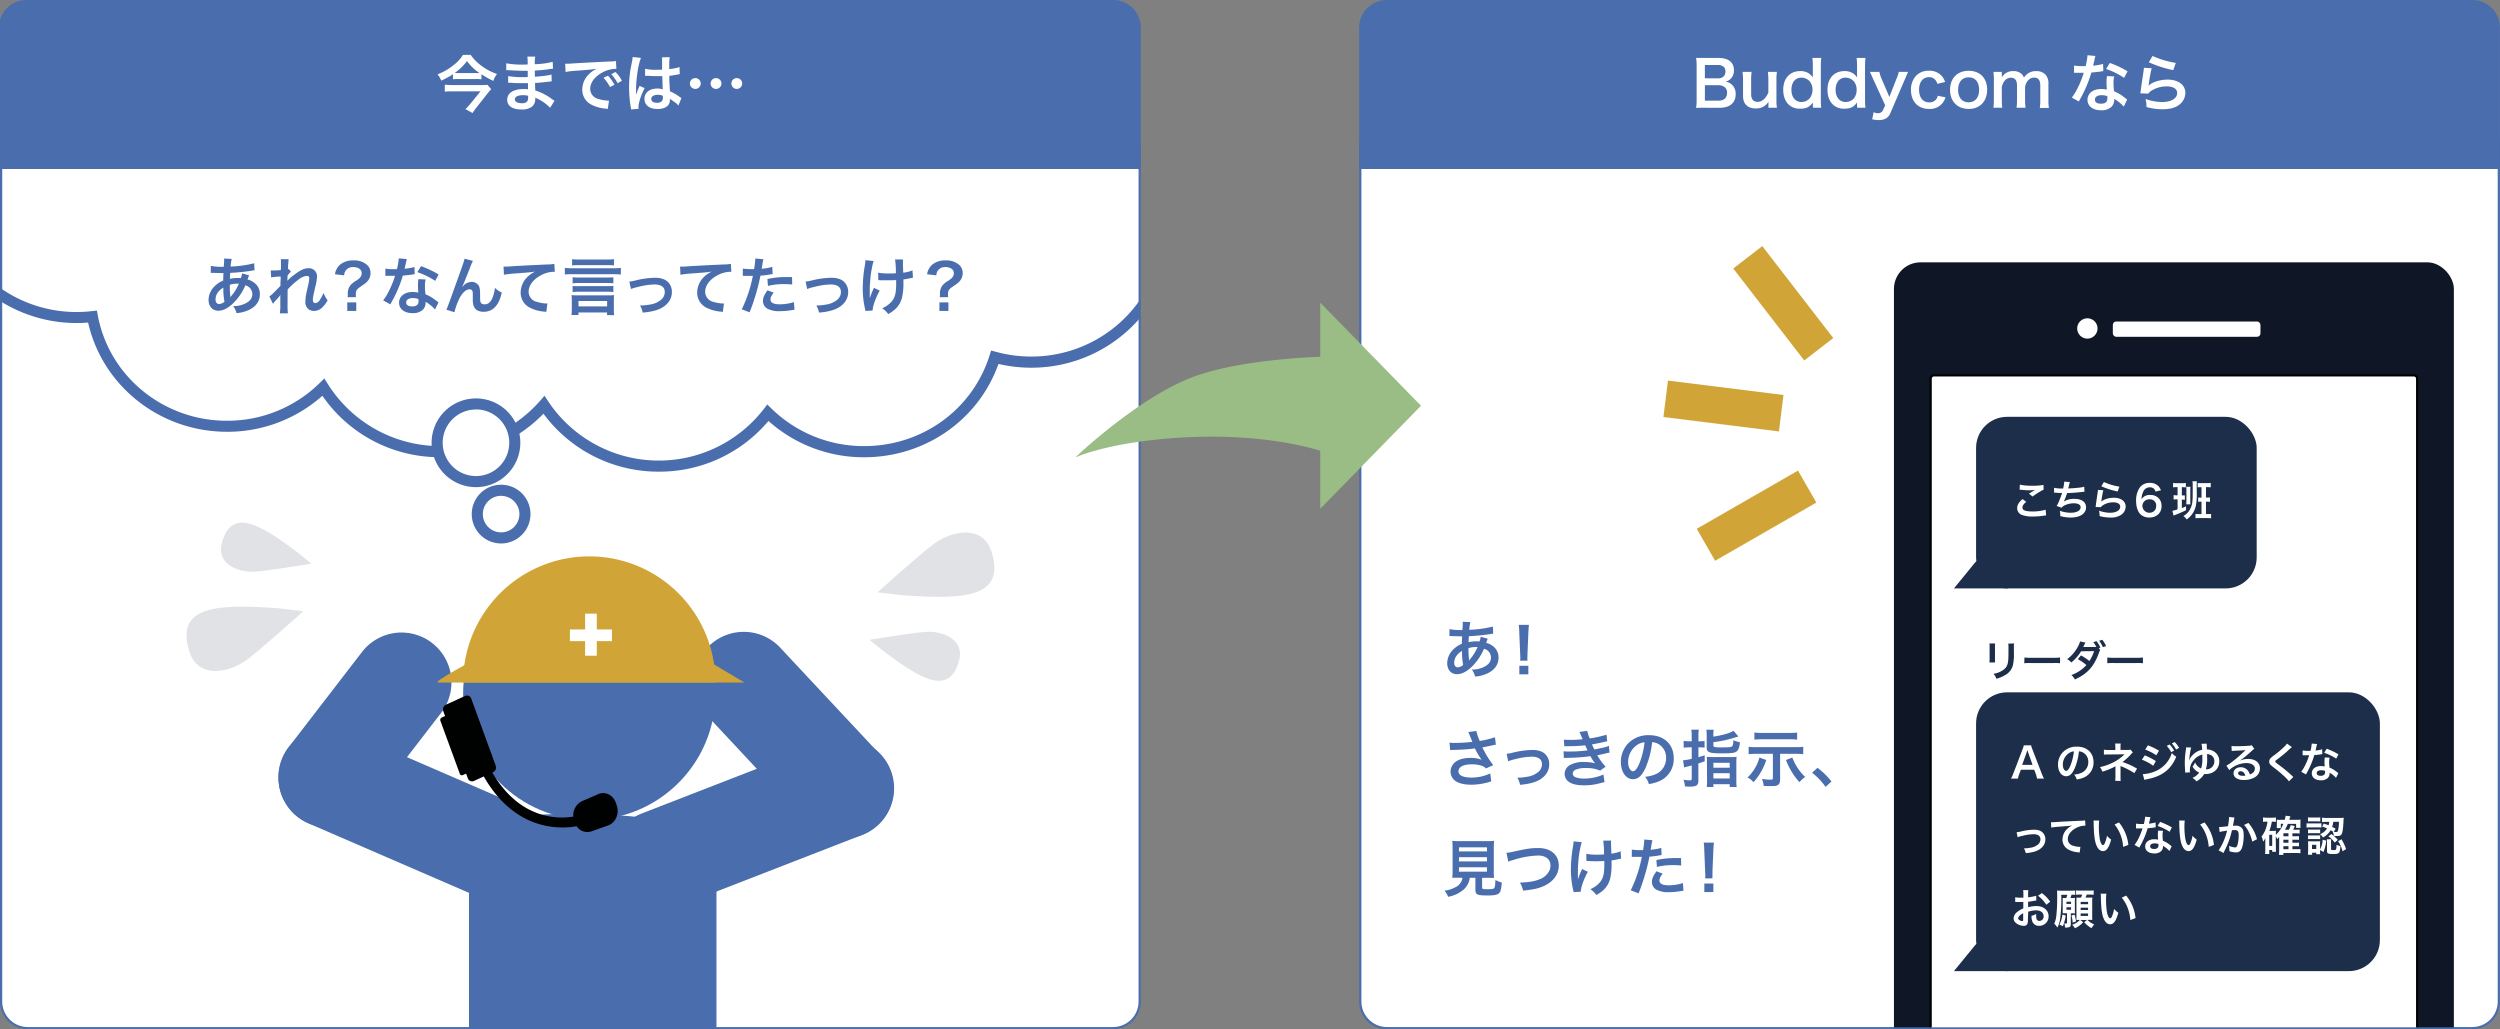 <svg id="レイヤー_1" data-name="レイヤー 1" xmlns="http://www.w3.org/2000/svg" xmlns:xlink="http://www.w3.org/1999/xlink" viewBox="0 0 1127.03 463.99"><rect x="0" y="0" width="1127.03" height="463.99" fill="#808080" stroke="none"/><defs><style>.cls-1{fill:none;}.cls-2{fill:#fff;}.cls-3{fill:#496dad;}.cls-4{fill:#9abc85;}.cls-5{fill:#d0a437;}.cls-6{fill:#000101;}.cls-7{fill:#e0e2e5;}.cls-8{clip-path:url(#clip-path);}.cls-9{clip-path:url(#clip-path-2);}.cls-10{fill:#0f1726;}.cls-11{fill:#1c2e4a;}</style><clipPath id="clip-path"><rect class="cls-1" y="59.27" width="513.78" height="162.88"/></clipPath><clipPath id="clip-path-2"><rect class="cls-1" x="839.94" y="100.3" width="286.59" height="362.85"/></clipPath></defs><title>ILLUST_bc</title><rect class="cls-2" x="0.5" y="53.27" width="513.28" height="410.22" rx="12"/><path class="cls-3" d="M501.79,464H12.49A12.5,12.5,0,0,1,0,451.5V65.25A12.5,12.5,0,0,1,12.49,52.77h489.3a12.5,12.5,0,0,1,12.49,12.48V451.5A12.5,12.5,0,0,1,501.79,464ZM12.49,53.77A11.5,11.5,0,0,0,1,65.25V451.5A11.5,11.5,0,0,0,12.49,463h489.3a11.5,11.5,0,0,0,11.49-11.49V65.25a11.5,11.5,0,0,0-11.49-11.48Z"/><rect class="cls-2" x="613.24" y="53.27" width="513.28" height="410.22" rx="12"/><path class="cls-3" d="M1114.54,464H625.23a12.51,12.51,0,0,1-12.49-12.49V65.25a12.5,12.5,0,0,1,12.49-12.48h489.31A12.5,12.5,0,0,1,1127,65.25V451.5A12.51,12.51,0,0,1,1114.54,464ZM625.23,53.77a11.5,11.5,0,0,0-11.49,11.48V451.5A11.5,11.5,0,0,0,625.23,463h489.31A11.5,11.5,0,0,0,1126,451.5V65.25a11.5,11.5,0,0,0-11.49-11.48Z"/><path class="cls-3" d="M12,.5H501.78a12,12,0,0,1,12,12V75.7a0,0,0,0,1,0,0H0a0,0,0,0,1,0,0V12.5A12,12,0,0,1,12,.5Z"/><path class="cls-3" d="M514.28,76.2H-.5V12.42A12.47,12.47,0,0,1,12,0H501.78a12.47,12.47,0,0,1,12.5,12.42ZM.5,75.2H513.28V12.42A11.48,11.48,0,0,0,501.78,1H12A11.48,11.48,0,0,0,.5,12.42Z"/><path class="cls-3" d="M625.24.5h489.28a12,12,0,0,1,12,12V75.7a0,0,0,0,1,0,0H613.24a0,0,0,0,1,0,0V12.5A12,12,0,0,1,625.24.5Z"/><path class="cls-3" d="M1127,76.2H612.74V12.42A12.47,12.47,0,0,1,625.23,0h489.31A12.47,12.47,0,0,1,1127,12.42Zm-513.29-1H1126V12.42A11.48,11.48,0,0,0,1114.54,1H625.23a11.48,11.48,0,0,0-11.49,11.43Z"/><path class="cls-3" d="M112.3,124.12a8.73,8.73,0,0,0-.34.82c-.28.78-.31.81-.39,1.06a7.38,7.38,0,0,1,2.91,1.38,6.23,6.23,0,0,1,2.67,5.29c0,3.06-1.66,5.44-4.82,7a15.91,15.91,0,0,1-5.72,1.49,9,9,0,0,0-1.49-3.17,11.76,11.76,0,0,0,5.36-1.12c2.24-1.07,3.28-2.44,3.28-4.37a4.11,4.11,0,0,0-3.14-3.87,24.87,24.87,0,0,1-4.88,7.45c-2.52,2.67-5,4-7.35,4-2.6,0-4.37-2-4.37-4.91A8.77,8.77,0,0,1,96.8,129a11.52,11.52,0,0,1,3.84-2.53c0-.89,0-2,.11-3.36-.31,0-1.82,0-4.54-.11h-.53c-.09,0-.34,0-.65,0v-3.14a24.84,24.84,0,0,0,5.24.42h.62c0-.56,0-.56.11-1.69,0-.36.06-1.06.06-1.59a1.45,1.45,0,0,0-.06-.45l3.48.17a16,16,0,0,0-.51,3.44,50.93,50.93,0,0,0,10.63-1.48l.14,3.22c-.4,0-.51,0-1.1.11a89.64,89.64,0,0,1-9.86,1c-.09,1.2-.12,2.1-.14,2.69a15.39,15.39,0,0,1,3.86-.37,7.43,7.43,0,0,1,1.07.06,10.26,10.26,0,0,0,.56-2.13Zm-13.88,7.43A5.59,5.59,0,0,0,97.16,135c0,1.26.62,2.05,1.6,2.05A3.88,3.88,0,0,0,101.2,136a30.24,30.24,0,0,1-.51-6.33A8.34,8.34,0,0,0,98.42,131.55Zm5.5,2.33a2.07,2.07,0,0,1,.31-.39,21.64,21.64,0,0,0,3.47-5.61,6.19,6.19,0,0,0-.73,0,10.14,10.14,0,0,0-3.36.51c0,2.58,0,2.86.19,4.82a1.38,1.38,0,0,1,0,.36,1.09,1.09,0,0,0,0,.31Z"/><path class="cls-3" d="M129.66,126.48a20.48,20.48,0,0,1,3.42-2.92c2.44-1.85,4.2-2.63,5.91-2.63a3.61,3.61,0,0,1,3.93,3.73,20.41,20.41,0,0,1-.7,4.29c-1,4.23-1.18,5.41-1.18,6.3s.42,1.4,1.15,1.4a2.8,2.8,0,0,0,2-1.43,14,14,0,0,0,1.63-3.19,13.35,13.35,0,0,0,1.88,3.36,13.18,13.18,0,0,1-2,2.78,5.42,5.42,0,0,1-4.15,2,4.25,4.25,0,0,1-2.41-.73,4,4,0,0,1-1.45-3.53c0-1.63.11-2.39,1.15-7a17.57,17.57,0,0,0,.58-3.53c0-.67-.39-1-1.14-1a6.7,6.7,0,0,0-3.48,1.51,31.73,31.73,0,0,0-5.1,4.57c-.06,1.26-.06,2-.06,2.84,0,.22,0,.22,0,3.33a38.68,38.68,0,0,0,.14,4.62h-3.62a24.24,24.24,0,0,0,.2-4.45c0-3,0-3,.06-3.76l-.06,0a21.09,21.09,0,0,1-2,2.35,16.61,16.61,0,0,0-1.29,1.6l-1.63-3.33a12.41,12.41,0,0,0,1.83-1.6c2.63-2.61,2.63-2.61,3.16-3.2,0-1.34,0-1.65.09-2.74,0-.65,0-.7,0-1.46a34.86,34.86,0,0,0-4.29.39l-.17-3.17a8.12,8.12,0,0,0,1.15.06c.53,0,2.07-.08,3.39-.17,0-.42,0-.42.06-1.06,0-.79,0-1.66,0-2.3a9.75,9.75,0,0,0-.08-1.57l3.56,0a4.3,4.3,0,0,0-.11,1c0,.14,0,.51-.09,1.07s-.05.78-.11,2.49c0,0,.14-.06.34-.11l1,1.18a4.34,4.34,0,0,0-.82.84,2.55,2.55,0,0,0-.39.5c-.11.17-.17.23-.34.45l-.05,1.65s0,.17-.06.51Z"/><path class="cls-3" d="M156.71,134a9,9,0,0,0,.09-1.18l0-.53a5.6,5.6,0,0,1,1.15-3.65,9.48,9.48,0,0,1,2.63-2.1c1.83-1.2,2.47-2.07,2.47-3.36,0-1.71-1.49-2.78-3.87-2.78a3.91,3.91,0,0,0-3.36,1.6,4.09,4.09,0,0,0-.67,2.13l-4.15-.5a7.16,7.16,0,0,1,2.21-4.24,9.12,9.12,0,0,1,6.2-2,8.71,8.71,0,0,1,5.63,1.69,4.8,4.8,0,0,1,2,3.92,5.31,5.31,0,0,1-1,3.31c-.64.89-1.18,1.34-3.45,2.88-1.74,1.18-2.18,1.85-2.18,3.34a12.32,12.32,0,0,0,.08,1.43Zm3.9,2.33v3.84h-4.06v-3.84Z"/><path class="cls-3" d="M183.41,116.81a13.35,13.35,0,0,0-.45,1.88c-.14.67-.28,1.23-.59,2.46a24.2,24.2,0,0,0,4.49-.78l.08,3.22a6.09,6.09,0,0,0-.9.14c-1,.17-2.71.37-4.45.51a54.1,54.1,0,0,1-3.09,8.13c-.64,1.37-.89,1.87-2,3.84l-.53,1-3.22-1.79a25.52,25.52,0,0,0,2.71-4.48,43.42,43.42,0,0,0,2.64-6.62l-1.77,0c-.36,0-.53,0-1.12,0l-1.48,0V121.1a20,20,0,0,0,3.78.25c.34,0,.81,0,1.43,0a27.64,27.64,0,0,0,.84-4.88Zm12.7,22.7a17.08,17.08,0,0,0-4.29-3.47c0,.25.05.45.05.56a4.46,4.46,0,0,1-1.2,3,6.46,6.46,0,0,1-4.65,1.57c-3.7,0-6.11-1.85-6.11-4.71s2.49-4.82,6.05-4.82a13.64,13.64,0,0,1,2.61.25c-.09-1.29-.14-2.38-.14-3.22a14.65,14.65,0,0,1,.22-2.83l3.25.16a9.42,9.42,0,0,0-.33,2.84,29.08,29.08,0,0,0,.25,3.84,17.27,17.27,0,0,1,4.43,2.57,11.42,11.42,0,0,1,1,.76,2.89,2.89,0,0,0,.42.39Zm-10-5.13c-1.83,0-3,.76-3,1.94s1,1.82,2.74,1.82c1.91,0,2.84-.79,2.84-2.35,0-.29-.06-1-.06-1A7.19,7.19,0,0,0,186.16,134.38Zm10.09-7.76a34.49,34.49,0,0,0-8.08-3.93l1.69-2.71a44.45,44.45,0,0,1,7.9,3.75Z"/><path class="cls-3" d="M208.45,129.34l.54-.62a5.22,5.22,0,0,1,3.61-1.65,3.79,3.79,0,0,1,3.14,1.59c.56.9.7,1.91.7,5.14,0,2,.11,2.57.62,3a2.31,2.31,0,0,0,1.49.4c1.48,0,2.69-1,3.5-3a17.74,17.74,0,0,0,1.06-4.46,8.88,8.88,0,0,0,3.09,2.1c-1.21,5.81-4,8.72-8.19,8.72-2.16,0-3.7-.84-4.4-2.44a8.12,8.12,0,0,1-.47-3.11v-.28c0-1,0-1.68,0-2a3.86,3.86,0,0,0-.22-1.66,1.39,1.39,0,0,0-1.26-.64c-1.52,0-3.09,1.4-4.46,3.92a32,32,0,0,0-2.35,6.42l-3.62-1.17c.39-.82.65-1.49,1.54-3.93,6.45-17.91,6.45-17.91,6.65-19.06l3.78,1a28,28,0,0,0-1.37,3.23c-1.6,4.09-2.84,7.14-3.45,8.46Z"/><path class="cls-3" d="M227,120.2c.62,0,.93,0,1.07,0,.5,0,.5,0,4.62-.28,1.57-.09,6.22-.34,14-.7a15.55,15.55,0,0,0,3.22-.28l.2,3.59a4.09,4.09,0,0,0-.59,0,12.56,12.56,0,0,0-5.55,1.51c-3.56,1.85-5.66,4.65-5.66,7.48a4.7,4.7,0,0,0,3.73,4.57,17,17,0,0,0,4.17.73s.28,0,.56,0l-.5,3.82a4.93,4.93,0,0,0-1-.17,16.84,16.84,0,0,1-6.55-1.85,7.5,7.5,0,0,1-4-6.76,9.87,9.87,0,0,1,2.66-6.61,12.41,12.41,0,0,1,3.9-2.81c-2.27.34-3.37.42-9.45.87a41.44,41.44,0,0,0-4.65.56Z"/><path class="cls-3" d="M279.89,123.76c-.95-.08-1.87-.14-3.08-.14H257.75a24.86,24.86,0,0,0-3.11.14v-3a22.78,22.78,0,0,0,3.08.17h19.12a22.29,22.29,0,0,0,3.05-.17ZM260.78,142h-3.14c.08-.87.14-1.79.14-2.61v-3.92a16.22,16.22,0,0,0-.14-2.44,15.11,15.11,0,0,0,2.21.11h14.77a13.69,13.69,0,0,0,2.22-.11,16.63,16.63,0,0,0-.11,2.44v4a16,16,0,0,0,.14,2.61h-3.2v-1.21H260.78Zm16-22.34a25.42,25.42,0,0,0-3.09-.14H261a25.11,25.11,0,0,0-3.09.14v-2.8A24.7,24.7,0,0,0,261,117h12.69a24.14,24.14,0,0,0,3.09-.17Zm-.26,8.07a19.74,19.74,0,0,0-2.83-.14H261a19.78,19.78,0,0,0-2.86.14V125a25.76,25.76,0,0,0,2.86.11h12.67a24.58,24.58,0,0,0,2.83-.11Zm0,3.93a19.49,19.49,0,0,0-2.83-.14H261a19.61,19.61,0,0,0-2.86.14v-2.75A19.1,19.1,0,0,0,261,129h12.67a18.49,18.49,0,0,0,2.83-.14Zm-15.69,6.47H273.7V135.7H260.78Z"/><path class="cls-3" d="M283.7,126.93a15.82,15.82,0,0,0,2.91-.53,39.1,39.1,0,0,1,8.66-1.18c3.2,0,5.36.92,6.62,2.86a6.34,6.34,0,0,1,1,3.61c0,3.73-2.64,6.76-7.1,8.16a27.57,27.57,0,0,1-6.08,1.06,8.84,8.84,0,0,0-1.2-3.19H289a25.11,25.11,0,0,0,4-.42,9.91,9.91,0,0,0,4.68-1.91,4.51,4.51,0,0,0,2-3.78c0-2.19-1.63-3.37-4.6-3.37a31.23,31.23,0,0,0-7.37,1.1,17.91,17.91,0,0,0-3.25.95Z"/><path class="cls-3" d="M306.59,120.2c.62,0,.92,0,1.06,0,.51,0,.51,0,4.63-.28,1.57-.09,6.22-.34,14-.7a15.66,15.66,0,0,0,3.22-.28l.2,3.59a4.09,4.09,0,0,0-.59,0,12.56,12.56,0,0,0-5.55,1.51c-3.56,1.85-5.66,4.65-5.66,7.48a4.7,4.7,0,0,0,3.72,4.57,17.11,17.11,0,0,0,4.18.73s.28,0,.56,0l-.5,3.82a4.93,4.93,0,0,0-1-.17,16.9,16.9,0,0,1-6.56-1.85,7.5,7.5,0,0,1-4-6.76,9.88,9.88,0,0,1,2.67-6.61,12.36,12.36,0,0,1,3.89-2.81c-2.27.34-3.36.42-9.44.87a42,42,0,0,0-4.66.56Z"/><path class="cls-3" d="M334.9,121.07a22.17,22.17,0,0,0,3.76.25c.33,0,.64,0,1.29,0a34.16,34.16,0,0,0,.53-4.29,3.49,3.49,0,0,0,0-.5l3.7.34a17,17,0,0,0-.53,2.69c-.14.78-.17,1-.28,1.6a23.49,23.49,0,0,0,4.79-.85l.14,3.23-.89.14a38.9,38.9,0,0,1-4.6.59c-.31,1.73-1,4.71-1.74,7.26a94.65,94.65,0,0,1-3.14,9.27l-3.53-1.37a60.24,60.24,0,0,0,5-15.08,2.27,2.27,0,0,1-.37,0H337.4c-.14,0-.42,0-.9,0s-.9,0-1.12,0a3.86,3.86,0,0,0-.53,0Zm13.9,10.87c-1.12,1.41-1.45,2.11-1.45,3.09,0,1.43,1.4,2.16,4.2,2.16a21.34,21.34,0,0,0,6.36-1l.26,3.45c-.51.05-.73.08-1.38.19a32.16,32.16,0,0,1-5.21.45,11.33,11.33,0,0,1-5.63-1.12,4,4,0,0,1-2-3.45c0-1.48.53-2.74,2.07-4.85Zm8.33-3.67a29.26,29.26,0,0,0-3.53-.19,30,30,0,0,0-7.4.81l-.25-3.08a35.78,35.78,0,0,1,8.35-.9c.76,0,1,0,2.77,0Z"/><path class="cls-3" d="M363.18,126.93a15.82,15.82,0,0,0,2.91-.53,39.1,39.1,0,0,1,8.66-1.18c3.2,0,5.36.92,6.62,2.86a6.34,6.34,0,0,1,1,3.61c0,3.73-2.63,6.76-7.09,8.16a27.82,27.82,0,0,1-6.08,1.06,8.67,8.67,0,0,0-1.21-3.19h.43a25.11,25.11,0,0,0,4-.42,10,10,0,0,0,4.68-1.91,4.51,4.51,0,0,0,2-3.78c0-2.19-1.63-3.37-4.6-3.37a31.23,31.23,0,0,0-7.37,1.1,17.66,17.66,0,0,0-3.25.95Z"/><path class="cls-3" d="M396.58,131c-1.85,3.39-3.14,7-3.2,9l-3.25.17a4.57,4.57,0,0,0-.19-1.07,39.81,39.81,0,0,1-1-9.11,59.89,59.89,0,0,1,1-10.62,12.33,12.33,0,0,0,.2-2.08l3.7.37a26.5,26.5,0,0,0-.81,3.42,37.63,37.63,0,0,0-.73,5.52c-.14,1.85-.2,2.66-.2,3.2,0,.08,0,.42,0,.86s0,.79,0,2.16v.51c0,.45.05.61.05,1.06a29.46,29.46,0,0,1,1.85-4.62Zm-.7-8.07a25.2,25.2,0,0,0,5,.36c1.06,0,1.51,0,3-.11a42.84,42.84,0,0,0-.37-6.2l3.56,0a6.86,6.86,0,0,0,0,1c0,.28,0,.53,0,1.8,0,.3.06,1.37.12,3.16a15,15,0,0,0,4.17-1.06l.2,3.33c-.48.06-.65.09-1.57.28a19.7,19.7,0,0,1-2.72.48c0,.59,0,.84,0,1.35a28,28,0,0,1-.59,6.7,10.53,10.53,0,0,1-3.2,5.43,17.55,17.55,0,0,1-3.05,2.13,11,11,0,0,0-2.72-2.63,11.6,11.6,0,0,0,4.29-3.06c1.46-1.76,2-3.73,2-7.87,0-.59,0-.84,0-1.77-.95.08-2.41.11-3.81.11-.78,0-1.82,0-2.55,0s-.93-.06-1.26-.06h-.42Z"/><path class="cls-3" d="M423.66,134a9,9,0,0,0,.09-1.18l0-.53a5.6,5.6,0,0,1,1.15-3.65,9.48,9.48,0,0,1,2.63-2.1c1.83-1.2,2.47-2.07,2.47-3.36,0-1.71-1.48-2.78-3.87-2.78a3.91,3.91,0,0,0-3.36,1.6,4.09,4.09,0,0,0-.67,2.13l-4.15-.5a7.16,7.16,0,0,1,2.21-4.24,9.12,9.12,0,0,1,6.2-2,8.71,8.71,0,0,1,5.63,1.69,4.8,4.8,0,0,1,2,3.92,5.31,5.31,0,0,1-1,3.31c-.64.89-1.18,1.34-3.45,2.88-1.74,1.18-2.18,1.85-2.18,3.34a12.32,12.32,0,0,0,.08,1.43Zm3.9,2.33v3.84H423.5v-3.84Z"/><path class="cls-3" d="M670.7,287.94a6,6,0,0,0-.33.81c-.28.78-.31.81-.4,1.07a7.54,7.54,0,0,1,2.92,1.37,6.25,6.25,0,0,1,2.66,5.3c0,3.05-1.65,5.43-4.82,7A15.4,15.4,0,0,1,665,305a9.11,9.11,0,0,0-1.48-3.17,11.56,11.56,0,0,0,5.35-1.12c2.24-1.06,3.28-2.44,3.28-4.37a4.11,4.11,0,0,0-3.14-3.87,24.74,24.74,0,0,1-4.88,7.46c-2.52,2.66-5,4-7.34,4-2.61,0-4.37-2-4.37-4.9a8.81,8.81,0,0,1,2.77-6.28,11.35,11.35,0,0,1,3.84-2.52c0-.9.06-2,.11-3.37-.3,0-1.82,0-4.54-.11h-.53c-.08,0-.34,0-.64,0v-3.14a24.78,24.78,0,0,0,5.24.42h.61c0-.56,0-.56.12-1.68,0-.37.05-1.07.05-1.6a1.8,1.8,0,0,0-.05-.45l3.47.17a17,17,0,0,0-.5,3.45A51.48,51.48,0,0,0,673,282.47l.14,3.22a10.42,10.42,0,0,0-1.09.12,92.07,92.07,0,0,1-9.87,1c-.08,1.2-.11,2.1-.14,2.69a15.47,15.47,0,0,1,3.87-.37,7.5,7.5,0,0,1,1.07.06,11.7,11.7,0,0,0,.56-2.13Zm-13.87,7.42a5.59,5.59,0,0,0-1.26,3.42c0,1.27.61,2.05,1.59,2.05a3.88,3.88,0,0,0,2.44-1.06,31.2,31.2,0,0,1-.5-6.34A8.34,8.34,0,0,0,656.83,295.36Zm5.49,2.33a2.07,2.07,0,0,1,.31-.39,21.38,21.38,0,0,0,3.48-5.61,6.19,6.19,0,0,0-.73,0,10.42,10.42,0,0,0-3.37.51,46.45,46.45,0,0,0,.2,4.82,1.42,1.42,0,0,1,0,.37,1.05,1.05,0,0,0,0,.3Z"/><path class="cls-3" d="M685.33,297.86c0-.59.06-.87.06-1.21s0-.3-.08-2l-.4-9.53c0-1.23-.14-2.63-.25-3.42h4.6c-.09.76-.2,2.22-.25,3.42l-.4,9.53c-.05,1.63-.05,1.63-.05,2a11.22,11.22,0,0,0,.05,1.18Zm-.39,6.14v-3.84H689V304Z"/><path class="cls-3" d="M653.46,334.78a18.19,18.19,0,0,0,2.72.14c2.11,0,5.83-.25,7.57-.47-.47-1.23-1.68-4.21-1.82-4.43l3.62-.48a22.75,22.75,0,0,0,1.54,4.49,43.11,43.11,0,0,0,6.86-1.66l.4,3.34c-.73.11-1,.2-2,.39-.42.11-1.8.39-4.12.84,1,1.88,1.65,3.06,1.93,3.56.76,1.29,2,3.11,3,4.43l-3.25,1.49a4.92,4.92,0,0,0-1.93-1.21,14.08,14.08,0,0,0-4.43-.64c-3.81,0-6.06,1.15-6.06,3.14,0,1.82,2.08,2.83,5.89,2.83a19.49,19.49,0,0,0,8.44-1.88l.44,3.59a29,29,0,0,1-8.88,1.51c-3.59,0-6.36-.76-7.79-2.13a5.21,5.21,0,0,1-1.66-3.78,5.45,5.45,0,0,1,2-4.18c1.63-1.37,4-2,7.15-2a13,13,0,0,1,4.85.84,30.76,30.76,0,0,1-3-5.1,95,95,0,0,1-9.95.67,9.79,9.79,0,0,0-1.23.09Z"/><path class="cls-3" d="M679.22,339.8a14,14,0,0,0,2.92-.53,39.64,39.64,0,0,1,8.66-1.18c3.2,0,5.35.93,6.61,2.86a6.3,6.3,0,0,1,1,3.62c0,3.73-2.63,6.75-7.09,8.15a27,27,0,0,1-6.08,1.07,9,9,0,0,0-1.21-3.2h.42a23.78,23.78,0,0,0,4-.42,9.86,9.86,0,0,0,4.68-1.9,4.5,4.5,0,0,0,2-3.79c0-2.18-1.62-3.36-4.59-3.36a31.51,31.51,0,0,0-7.37,1.09,17.13,17.13,0,0,0-3.26,1Z"/><path class="cls-3" d="M705,333.44a24.57,24.57,0,0,0,2.69.11,48.5,48.5,0,0,0,5.77-.31,7.69,7.69,0,0,0-.31-.73c-.7-1.62-1.09-2.49-1.12-2.55l3.51-.47a16.13,16.13,0,0,0,1.15,3.39,48,48,0,0,0,7.57-1.68l.28,3-1,.19c-1.88.45-5,1.07-5.86,1.18a24.76,24.76,0,0,0,1.1,2.3l3.87-.81a14.66,14.66,0,0,0,2.66-.82l.28,3.06q-.79.12-1.77.36c-1.15.28-2.07.48-2.74.62a10.56,10.56,0,0,0-1,.23,28.06,28.06,0,0,0,3.75,5.12l-2.46,1.77a15.1,15.1,0,0,0-6.45-1.15,10.72,10.72,0,0,0-4.71.79,2,2,0,0,0-1.2,1.71,1.84,1.84,0,0,0,1.2,1.62,11,11,0,0,0,4,.62,21.73,21.73,0,0,0,8.63-1.82l.51,3.44a16.61,16.61,0,0,0-1.82.42,26.83,26.83,0,0,1-7.18,1c-3.22,0-5.27-.42-6.84-1.38a4.53,4.53,0,0,1-2.16-3.84,4.67,4.67,0,0,1,2.36-3.89,12.43,12.43,0,0,1,6.53-1.4,19.47,19.47,0,0,1,4.85.58A16.82,16.82,0,0,1,717,340.9a81.25,81.25,0,0,1-10.85.75c-.48,0-.67,0-1.15.09l-.11-3.06a16.92,16.92,0,0,0,2.89.11,55.76,55.76,0,0,0,7.93-.53,10.5,10.5,0,0,1-.5-1c-.29-.59-.37-.75-.59-1.26a66.42,66.42,0,0,1-7.52.39c-1.17,0-1.31,0-1.9.06Z"/><path class="cls-3" d="M741.9,346c-1.6,3.62-3.39,5.27-5.69,5.27-3.2,0-5.5-3.25-5.5-7.76a12.07,12.07,0,0,1,3.09-8.16,12.56,12.56,0,0,1,9.64-3.92c6.73,0,11.1,4.09,11.1,10.4a10.78,10.78,0,0,1-6.81,10.45,18.13,18.13,0,0,1-4.4,1.18,9.09,9.09,0,0,0-1.71-3.28,14.93,14.93,0,0,0,5.58-1.54,7.87,7.87,0,0,0,3.89-7,6.92,6.92,0,0,0-3.45-6.22,6,6,0,0,0-2.83-.84A40.41,40.41,0,0,1,741.9,346Zm-4.12-10a9.37,9.37,0,0,0-3.81,7.57c0,2.3,1,4.12,2.21,4.12.93,0,1.88-1.18,2.89-3.59a36.91,36.91,0,0,0,2.32-9.47A7.09,7.09,0,0,0,737.78,336Z"/><path class="cls-3" d="M762.64,331.81a21,21,0,0,0-.17-2.86h3.37a18.87,18.87,0,0,0-.17,2.84v2.38h.61a14.16,14.16,0,0,0,2.16-.14v3a18.26,18.26,0,0,0-2.16-.12h-.61v4.43c1.06-.3,1.51-.42,2.83-.84l0,2.69-2.86,1V352c0,1.27-.42,2-1.29,2.33a8.79,8.79,0,0,1-2.75.28c-.56,0-1,0-2-.08a9.81,9.81,0,0,0-.68-3,21.2,21.2,0,0,0,2.89.25c.67,0,.84-.14.84-.76v-5.94c-.36.11-1.15.31-2.33.59-.53.14-.64.17-1.09.31l-.5-3.23a22.18,22.18,0,0,0,3.92-.67v-5.16h-1.46a13.78,13.78,0,0,0-2.18.15V334a13.77,13.77,0,0,0,2.18.17h1.46Zm9.78.28c4-.61,7.57-1.62,9.06-2.63l2.21,2.55c-2.38.73-4.12,1.23-5.18,1.48a47.94,47.94,0,0,1-6.09,1.07v1.37c0,.9.45,1,3.45,1,3.81,0,4.63-.08,5-.53s.5-1,.56-2.69a14.27,14.27,0,0,0,2.91.89,8.27,8.27,0,0,1-.72,3.26c-.85,1.51-1.91,1.76-7.46,1.76s-6.76-.42-6.76-2.66v-5.33a16.68,16.68,0,0,0-.14-2.66h3.28a15.33,15.33,0,0,0-.14,2.49Zm-2.91,11.47a21.84,21.84,0,0,0-.09-2.38,20,20,0,0,0,2.5.11h8.38a19.45,19.45,0,0,0,2.58-.11,16.39,16.39,0,0,0-.11,2.43v8.33a16,16,0,0,0,.14,2.86h-3.14v-1.26h-7.35v1.26h-3a17.25,17.25,0,0,0,.14-2.75Zm2.91,2.55h7.35v-2.24h-7.35Zm0,4.82h7.35v-2.36h-7.35Z"/><path class="cls-3" d="M796.24,342.61a27,27,0,0,1-5.75,10,8.26,8.26,0,0,0-2.69-2.1,19.33,19.33,0,0,0,5.38-9Zm-4.57-2.78a28.81,28.81,0,0,0-3.36.17v-3.34a22,22,0,0,0,3.39.17h17.82a28.94,28.94,0,0,0,3.4-.17V340a29.49,29.49,0,0,0-3.37-.17h-7.06v11.3c0,1.62-.23,2.24-.93,2.72s-1.43.53-3.3.53c-1.21,0-2.22,0-3.2-.11a8.25,8.25,0,0,0-.78-3.14,22.13,22.13,0,0,0,3.5.33c1.32,0,1.46,0,1.46-.7V339.83Zm18.5-6.39a31.31,31.31,0,0,0-3.39-.17H794.25c-1.07,0-2.22.06-3.34.17v-3.2a27,27,0,0,0,3.37.17h12.53a28.19,28.19,0,0,0,3.36-.17ZM808,341.51a23.8,23.8,0,0,0,3.11,5.72,21.26,21.26,0,0,0,2.66,3,18.27,18.27,0,0,0-2.57,2.38,31.39,31.39,0,0,1-6.06-10Z"/><path class="cls-3" d="M819.34,346.14a32.77,32.77,0,0,1,6.31,6.16L823,354.74a30.48,30.48,0,0,0-6.08-6.39Z"/><path class="cls-3" d="M657.7,395.68c-1.35,0-2.3,0-3,.08a22,22,0,0,0,.14-3V382.56c0-1.54-.06-2.78-.14-3.51a20.21,20.21,0,0,0,2.94.14h12.92a20.65,20.65,0,0,0,3-.14,32,32,0,0,0-.14,3.51v10.23a19.79,19.79,0,0,0,.14,3c-.73-.06-1.83-.08-3-.08h-2.41V400c0,.79.26.87,2.44.87s2.72-.11,3.06-.59.42-1.45.5-3.59a11.59,11.59,0,0,0,2.89,1.18c-.28,3.11-.56,4.15-1.26,4.82s-2,1-5.16,1c-4.65,0-5.49-.4-5.49-2.5v-5.46h-2.53a8.57,8.57,0,0,1-2.66,5.18,14.33,14.33,0,0,1-7.12,3.37,8.87,8.87,0,0,0-1.62-2.75,14,14,0,0,0,5.46-1.85,5.58,5.58,0,0,0,2.66-3.95Zm0-11.86h12.64V382H657.75Zm0,4.51h12.64v-1.88H657.75Zm0,4.63h12.64v-2H657.75Z"/><path class="cls-3" d="M679.12,384.46a19.54,19.54,0,0,0,3.28-.56c6.39-1.37,7.91-1.59,11.16-1.59,5.55,0,9.16,3.11,9.16,7.87,0,3.81-2.24,7-6.22,9-2.55,1.26-4.74,1.77-9.87,2.33a11.87,11.87,0,0,0-1.43-3.62c4.49-.19,6.84-.62,9.23-1.65a7.78,7.78,0,0,0,4.23-4.15,6.07,6.07,0,0,0,.31-2,4.1,4.1,0,0,0-2.13-3.64,7.27,7.27,0,0,0-3.62-.76,39.76,39.76,0,0,0-11,2,10.52,10.52,0,0,0-2.24.78Z"/><path class="cls-3" d="M715.82,393c-1.85,3.39-3.14,7-3.19,9l-3.25.17a4.68,4.68,0,0,0-.2-1.06,40.44,40.44,0,0,1-1-9.11,60.32,60.32,0,0,1,1-10.63,11.84,11.84,0,0,0,.19-2.07l3.7.36a29.25,29.25,0,0,0-.81,3.42,38,38,0,0,0-.73,5.53c-.14,1.84-.19,2.66-.19,3.19,0,.08,0,.42,0,.87s0,.78,0,2.16v.5c0,.45.06.62.06,1.07a29,29,0,0,1,1.85-4.63Zm-.7-8.08a24.38,24.38,0,0,0,5,.37c1.07,0,1.51,0,3-.11a43.83,43.83,0,0,0-.36-6.2l3.56-.05a5.61,5.61,0,0,0-.06.95c0,.28,0,.53.06,1.79,0,.31.05,1.38.11,3.17a16,16,0,0,0,4.18-1.06l.19,3.33a14.12,14.12,0,0,0-1.57.28,19.7,19.7,0,0,1-2.72.48c0,.59,0,.84,0,1.34a27.41,27.41,0,0,1-.59,6.7,10.44,10.44,0,0,1-3.19,5.44,18.08,18.08,0,0,1-3.06,2.13,11,11,0,0,0-2.72-2.63,11.51,11.51,0,0,0,4.29-3.06c1.46-1.77,2-3.73,2-7.88,0-.59,0-.84,0-1.76-1,.08-2.41.11-3.82.11-.78,0-1.82,0-2.55-.06s-.92-.05-1.26-.05h-.42Z"/><path class="cls-3" d="M735.66,383a23.27,23.27,0,0,0,3.76.25c.34,0,.65,0,1.29,0a34.38,34.38,0,0,0,.53-4.29,3.49,3.49,0,0,0,0-.5l3.7.33a17.66,17.66,0,0,0-.53,2.69c-.14.79-.17,1-.28,1.6a23,23,0,0,0,4.8-.84l.13,3.22-.89.14a36.67,36.67,0,0,1-4.6.59c-.31,1.74-1,4.71-1.74,7.26a93.73,93.73,0,0,1-3.14,9.28l-3.53-1.37a59.84,59.84,0,0,0,5-15.08,2.27,2.27,0,0,1-.37,0h-1.62c-.14,0-.42,0-.9,0s-.89,0-1.12,0a3.86,3.86,0,0,0-.53,0Zm13.91,10.87c-1.12,1.4-1.46,2.1-1.46,3.09,0,1.42,1.4,2.15,4.21,2.15a21.78,21.78,0,0,0,6.36-1l.25,3.44c-.5.06-.73.09-1.37.2a32.27,32.27,0,0,1-5.22.45,11.44,11.44,0,0,1-5.63-1.12,4,4,0,0,1-2-3.45c0-1.49.53-2.75,2.07-4.85Zm8.32-3.67a29.13,29.13,0,0,0-3.53-.2,30.15,30.15,0,0,0-7.4.82l-.25-3.09a36.25,36.25,0,0,1,8.35-.89l2.78,0Z"/><path class="cls-3" d="M768.72,396c0-.58.06-.87.06-1.2s0-.31-.08-2l-.4-9.53c0-1.24-.14-2.64-.25-3.42h4.6c-.09.75-.2,2.21-.25,3.42l-.4,9.53c0,1.62,0,1.62,0,2a11.15,11.15,0,0,0,0,1.17Zm-.39,6.14v-3.84h4.07v3.84Z"/><path class="cls-4" d="M601.07,204.69s-28.43-12.3-79.41-7.1c-22.7,2.32-34.5,7.1-34.5,7.1s26.56-25,50.39-34.11,63.52-9.44,63.52-9.44Z"/><path class="cls-4" d="M484.88,206.15l1.94-1.83c.27-.25,26.9-25.16,50.55-34.2s63.3-9.48,63.7-9.48h.5v44.81l-.7-.31c-.28-.12-28.92-12.17-79.16-7-22.35,2.28-34.24,7-34.36,7.06Zm61.28-10.33a195.3,195.3,0,0,1,34.41,2.88,111.92,111.92,0,0,1,20,5.25v-42.3c-4.69.08-40.82,1-62.84,9.4-19.92,7.61-42,26.62-48.41,32.34,4.52-1.48,15.47-4.58,32.29-6.3A244.29,244.29,0,0,1,546.16,195.82Z"/><polygon class="cls-4" points="639.9 182.91 617.79 205.53 595.7 228.15 595.7 182.91 595.7 137.68 617.79 160.3 639.9 182.91"/><path class="cls-4" d="M595.19,229.37V136.45l45.41,46.46Zm1-90.46v88l43-44Z"/><path class="cls-3" d="M380.31,378a22.44,22.44,0,0,1-16.44-7.14l-44.69-47.82a22.5,22.5,0,1,1,32.87-30.72l44.7,47.82A22.5,22.5,0,0,1,380.31,378Z"/><path class="cls-3" d="M148,373a22.51,22.51,0,0,1-17.81-36.23l33-42.84a22.5,22.5,0,1,1,35.66,27.46l-33,42.83A22.46,22.46,0,0,1,148,373Z"/><path class="cls-3" d="M244.49,414.81a22.42,22.42,0,0,1-8.93-1.86l-96.48-41.78A22.5,22.5,0,1,1,157,329.88l96.48,41.78a22.5,22.5,0,0,1-8.95,43.15Z"/><circle class="cls-3" cx="265.65" cy="312.73" r="56.87"/><rect class="cls-3" x="211.42" y="369.61" width="111.57" height="94.38"/><path class="cls-3" d="M324.48,377.53s-23.05-15-97.29-9.33l-20.37,9.33s59,12.94,62.29,12.94S320,399.49,324.48,377.53Z"/><path class="cls-5" d="M265.65,250.82a56.87,56.87,0,0,0-56.87,56.87H322.52A56.87,56.87,0,0,0,265.65,250.82Z"/><path class="cls-5" d="M211.42,298.75s-16.64,8.94-13.93,8.94H335.61L315.3,295.6Z"/><polygon class="cls-2" points="275.88 283.77 269.04 283.77 269.04 276.64 263.77 276.64 263.77 283.77 256.92 283.77 256.92 289.03 263.77 289.03 263.77 295.6 269.04 295.6 269.04 289.03 275.88 289.03 275.88 283.77"/><path class="cls-6" d="M199.12,323.49l1.51-.69-.76-2.1a2.38,2.38,0,0,1,1.12-3l8.79-4a2,2,0,0,1,2.67,1.26l11,30.14a2.38,2.38,0,0,1-1.12,3l-.39.18c12.45,21.19,29.44,21,36.52,19.86a7,7,0,0,1,3.9-6.95L269.7,358c3.13-1.35,6.65.36,7.9,3.83L278,363c1.34,3.7-.42,7.88-3.82,9.1l-7.53,2.68a5.76,5.76,0,0,1-6.7-2.31,36.34,36.34,0,0,1-6.39.56c-9.53,0-24.42-3.61-35.47-23l-4.53,2.07a2,2,0,0,1-2.67-1.25l-.76-2.1-1.51.69a1,1,0,0,1-1.34-.63L198.56,325A1.19,1.19,0,0,1,199.12,323.49Z"/><path class="cls-3" d="M297.5,410.2a22.5,22.5,0,0,1-8.15-43.48l82.81-32.18a22.5,22.5,0,1,1,16.3,41.94l-82.81,32.18A22.3,22.3,0,0,1,297.5,410.2Z"/><path class="cls-7" d="M125.17,274.18c-26.47-1.81-46.4-1.49-39.81,19.53,4,12.68,18,9.4,25.57,4,5.91-4.22,25.82-22.19,25.82-22.19Z"/><path class="cls-7" d="M133.52,248.54c-16.2-12-29.1-20-33.5-3.83-2.66,9.75,7.64,13.4,14.74,13,5.51-.27,25.64-3.61,25.64-3.61Z"/><path class="cls-7" d="M407.21,268.37c26.46,1.81,46.4,1.49,39.81-19.53-4-12.68-18-9.41-25.57-4-5.91,4.22-25.83,22.19-25.83,22.19Z"/><path class="cls-7" d="M398.85,294c16.21,12,29.1,20,33.51,3.83,2.65-9.74-7.65-13.39-14.74-13-5.52.27-25.65,3.61-25.65,3.61Z"/><path class="cls-2" d="M217.07,35.74a25,25,0,0,0-2.75-.11h-7.54a21.4,21.4,0,0,0-2.58.11V33.47a38.23,38.23,0,0,1-5.3,2.89,9.77,9.77,0,0,0-1.65-2.86,26.09,26.09,0,0,0,7.23-4.15,16.8,16.8,0,0,0,4.23-4.63h3.48A20.48,20.48,0,0,0,217,29.63a24.85,24.85,0,0,0,7.06,3.73,9.63,9.63,0,0,0-1.65,3.11,37.12,37.12,0,0,1-5.38-3Zm4.37,4.46c-.28.28-.9,1-1.23,1.4l-5.41,6.86c-.71.93-1.18,1.6-1.77,2.5l-3.22-1.79A19.88,19.88,0,0,0,212,46.84l4.6-5.66H204c-1.15,0-2.3,0-3.48.16V38.18c1.15.11,2.22.17,3.51.17h12.78a16.06,16.06,0,0,0,2.89-.14Zm-6.92-7.26c.7,0,1.23,0,1.65,0a22.92,22.92,0,0,1-5.63-5.38A25.07,25.07,0,0,1,205,32.88a13.58,13.58,0,0,0,1.63.06Z"/><path class="cls-2" d="M248,48.6a19,19,0,0,0-5.19-3.84,13.09,13.09,0,0,0-1.51-.7v.31a4.38,4.38,0,0,1-1.57,3.79,7.47,7.47,0,0,1-4.62,1.2c-4.1,0-6.45-1.6-6.45-4.37,0-3.06,2.77-4.85,7.48-4.85a15.37,15.37,0,0,1,1.88.11,5.08,5.08,0,0,0,0-.67V39c0-.39,0-.39,0-1.51-1.35,0-2.22,0-2.81,0-1.71,0-2.74,0-5.07-.19-.36,0-.64,0-1.06,0l0-3a36.15,36.15,0,0,0,6.53.48c.56,0,1.52,0,2.3-.06,0-.25,0-1.2,0-2.8-.89,0-1.34,0-1.76,0-1.38,0-5-.14-6.87-.28a6.17,6.17,0,0,0-.62,0h-.44l0-3.11a37.18,37.18,0,0,0,7.54.59c.45,0,1.4,0,2.11-.06a20.5,20.5,0,0,0-.14-3.53h3.56a17.43,17.43,0,0,0-.2,3.42,37.07,37.07,0,0,0,8.07-1.07l.14,3.12a15,15,0,0,0-2.21.25c-2.47.33-3.56.42-6,.56,0,.7,0,1,.06,2.77,1.4-.08,1.4-.08,4-.36a20.93,20.93,0,0,0,3.47-.62l.09,3.09c-.48,0-1.18.11-1.82.19-.43.06-1.69.2-3.79.4l-1.9.11c.08,2.72.08,2.72.11,3.39a25.2,25.2,0,0,1,7.68,4c.47.31.61.42,1,.64Zm-12.25-5.69c-2.27,0-3.64.73-3.64,1.94,0,1,1.2,1.68,3.19,1.68a2.91,2.91,0,0,0,2.44-.9,3.46,3.46,0,0,0,.34-1.79v-.67A9.73,9.73,0,0,0,235.71,42.91Z"/><path class="cls-2" d="M254.78,28.73c.61,0,.92,0,1.06,0,.51,0,.51,0,4.63-.28,2-.11,6.84-.37,14.32-.73a15.44,15.44,0,0,0,2.89-.22l.19,3.56a3.89,3.89,0,0,0-.58,0,12.53,12.53,0,0,0-5.55,1.51c-3.56,1.85-5.67,4.66-5.67,7.49a4.71,4.71,0,0,0,3.73,4.56,16.64,16.64,0,0,0,4.18.73s.28,0,.56,0L274,49.14a7.68,7.68,0,0,0-.95-.17,16.9,16.9,0,0,1-6.56-1.85,7.5,7.5,0,0,1-4-6.76,9.76,9.76,0,0,1,2.67-6.58A12.24,12.24,0,0,1,269.07,31c-2.27.33-4,.5-9.44.89a37.16,37.16,0,0,0-4.66.56Zm19.31,5.38A18.4,18.4,0,0,1,277,38.23l-2,1a19,19,0,0,0-2.94-4.18Zm4.35,3.39a21.35,21.35,0,0,0-2.86-4.06l1.87-1a16,16,0,0,1,2.92,3.95Z"/><path class="cls-2" d="M284.49,49.33a7.23,7.23,0,0,0-.14-1.09,53.38,53.38,0,0,1-.75-8.91,50.67,50.67,0,0,1,.53-7.43c.14-.84.14-.84.76-4a16.2,16.2,0,0,0,.31-2.07V25.7l3.78.4c-1.15,2.44-2.21,9.19-2.24,14.07,0,1,0,1,0,1.46v.44a4.45,4.45,0,0,1,0,.59h0c.14-.31.14-.31.34-.81.05-.2.19-.51.33-1l.53-1.26a4.78,4.78,0,0,0,.34-.87l2.33,1c-1.66,3.26-2.78,6.73-2.78,8.58a5.2,5.2,0,0,0,.06.76ZM290.83,31a20,20,0,0,0,5.07.45c1,0,1.6,0,2.58-.05,0-1.66,0-3.06,0-4.21a7.46,7.46,0,0,0-.08-1.34l3.5-.09a27.73,27.73,0,0,0-.19,4.12v1.29a28.32,28.32,0,0,0,3.78-.67l.62-.23.22,0,.11,3.17a3.62,3.62,0,0,0-.81.14c-1,.19-2.41.44-3.89.61v.62c0,1.57,0,1.63.28,6.34a22.43,22.43,0,0,1,4.4,2.55,5.18,5.18,0,0,0,.78.47l-1.34,3.39a10.38,10.38,0,0,0-2.11-1.79L302,44.54v.39a4.87,4.87,0,0,1-.23,1.57c-.64,1.66-2.6,2.64-5.32,2.64-3.67,0-5.92-1.74-5.92-4.6s2.39-4.62,5.78-4.62a6.65,6.65,0,0,1,2.49.39c-.08-.7-.11-2.08-.22-6-1.12,0-1.8,0-2.52,0-1,0-2.16,0-3.48-.14l-.84,0a3.89,3.89,0,0,0-.48,0,1.18,1.18,0,0,0-.28,0,.48.48,0,0,0-.17,0Zm5.69,11.75c-1.79,0-2.92.7-2.92,1.85s1,1.74,2.58,1.74a2.75,2.75,0,0,0,2.27-.87,2.32,2.32,0,0,0,.37-1.52v-.75A5.83,5.83,0,0,0,296.52,42.72Z"/><path class="cls-2" d="M315.89,37.65a2.44,2.44,0,1,1-2.43-2.44A2.43,2.43,0,0,1,315.89,37.65Zm9.34,0a2.44,2.44,0,1,1-2.44-2.44A2.43,2.43,0,0,1,325.23,37.65Zm9.36,0a2.44,2.44,0,1,1-2.44-2.44A2.43,2.43,0,0,1,334.59,37.65Z"/><g class="cls-8"><path class="cls-3" d="M297,212.63a64.33,64.33,0,0,1-52-26.13,64.72,64.72,0,0,1-46.51,19.61,64.06,64.06,0,0,1-53.15-27.69,64.38,64.38,0,0,1-43,16.23c-30.16,0-56.13-20.56-62.62-49.23-1.74.14-3.45.21-5.11.21-35.38,0-64.16-28.25-64.16-63A62.06,62.06,0,0,1-12.63,40V35.35h4.84a65.05,65.05,0,0,1,84.67,0h439.4V65.06a61.6,61.6,0,0,1,12.79,37.71c0,34.72-28.78,63-64.16,63a65.23,65.23,0,0,1-14.79-1.7c-9,25.26-33.06,42.07-60.55,42.07a64.39,64.39,0,0,1-43.14-16.37A64.11,64.11,0,0,1,297,212.63ZM245.47,178.4l1.81,2.74a59.85,59.85,0,0,0,96.91,3.42l1.71-2.22,2,1.95a59.46,59.46,0,0,0,41.66,16.82c26.1,0,48.82-16.4,56.53-40.81l.72-2.28,2.32.62a60.09,60.09,0,0,0,15.77,2.1c32.62,0,59.16-26,59.16-58a56.71,56.71,0,0,0-12.25-35.31l-.54-.68V40.35H75l-.71-.63a60,60,0,0,0-79.47,0l-.71.63H-7.63V42l-.7.72A57.12,57.12,0,0,0-24.61,82.66c0,32,26.54,58,59.16,58a62.17,62.17,0,0,0,6.83-.39l2.3-.26.43,2.28c5.17,27.46,29.63,47.39,58.17,47.39A59.38,59.38,0,0,0,144,172.78l2.23-2.17,1.64,2.64a59.85,59.85,0,0,0,95.45,7.62Z"/></g><circle class="cls-2" cx="214.57" cy="199.59" r="17.52"/><path class="cls-3" d="M214.57,219.61a20,20,0,1,1,20-20A20,20,0,0,1,214.57,219.61Zm0-35a15,15,0,1,0,15,15A15,15,0,0,0,214.57,184.57Z"/><path class="cls-3" d="M225.91,245a13.24,13.24,0,1,1,13.24-13.24A13.26,13.26,0,0,1,225.91,245Zm0-21.48a8.24,8.24,0,1,0,8.24,8.24A8.25,8.25,0,0,0,225.91,223.54Z"/><g class="cls-9"><rect class="cls-10" x="853.81" y="118.26" width="252.43" height="422" rx="12"/><rect class="cls-2" x="870.37" y="169.22" width="219.3" height="299.45" rx="1.5"/><path class="cls-6" d="M1088.18,169.71a1,1,0,0,1,1,1V467.17a1,1,0,0,1-1,1H871.87a1,1,0,0,1-1-1V170.71a1,1,0,0,1,1-1h216.31m0-1H871.87a2,2,0,0,0-2,2V467.17a2,2,0,0,0,2,2h216.31a2,2,0,0,0,2-2V170.71a2,2,0,0,0-2-2Z"/><rect class="cls-2" x="952.49" y="144.94" width="66.55" height="6.88" rx="1.5"/><circle class="cls-2" cx="941.01" cy="148.07" r="4.59"/></g><rect class="cls-11" x="890.84" y="312.11" width="182.04" height="125.69" rx="14"/><path class="cls-11" d="M890.22,426.33l-9.36,11.47h24c2.28,0-7.29-1.85-7.29-4.13v-4.73A4.13,4.13,0,0,0,890.22,426.33Z"/><rect class="cls-11" x="890.84" y="187.91" width="126.5" height="77.36" rx="14"/><path class="cls-11" d="M890.22,253.8l-9.36,11.47h24c2.28,0-7.29-1.84-7.29-4.12v-4.74A4.13,4.13,0,0,0,890.22,253.8Z"/><path class="cls-2" d="M913.44,226.24c-1.18,1-1.71,1.77-1.71,2.58,0,1.22,1.37,1.75,4.56,1.75a20.23,20.23,0,0,0,5.92-.79l.2,2.58a7.18,7.18,0,0,0-.83.08,32.11,32.11,0,0,1-5.08.41,13.4,13.4,0,0,1-4.72-.62,3.24,3.24,0,0,1-2.41-3.15c0-1.43.74-2.67,2.43-4.09Zm-2.86-7.75a24.67,24.67,0,0,0,5.65.47,23.8,23.8,0,0,0,5-.35l.07,2.11a35.47,35.47,0,0,0-5,3.12l-1.64-1.3c1-.62,1.9-1.18,2.77-1.67a20.61,20.61,0,0,1-2.83.15,30,30,0,0,1-3.44-.23,5.15,5.15,0,0,0-.7,0Z"/><path class="cls-2" d="M926,219.91a17.7,17.7,0,0,0,4.07.32,16.28,16.28,0,0,0,.53-3.11l2.53.2a8.64,8.64,0,0,0-.31,1.1,16.27,16.27,0,0,1-.45,1.77c1.43,0,3.56-.19,4.81-.34a12.89,12.89,0,0,0,2.41-.43l.11,2.28c-.43,0-.6,0-1.09.09-2.73.3-4.39.43-6.75.49a24.21,24.21,0,0,1-1.49,3.83v0a8.8,8.8,0,0,1,4.75-1.22c3.32,0,5.3,1.43,5.3,3.82,0,2.79-2.7,4.6-6.82,4.6a17,17,0,0,1-4.81-.66,10.68,10.68,0,0,0-.19-2.39,14.43,14.43,0,0,0,4.87.9c2.73,0,4.5-1,4.5-2.46,0-1.17-1.13-1.81-3.17-1.81a9.61,9.61,0,0,0-4,.92,3.17,3.17,0,0,0-1.37,1.09l-2.28-.79a12,12,0,0,0,.88-1.7,41.23,41.23,0,0,0,1.58-4.18c-1,0-1.84,0-2.84-.13-.27,0-.45,0-.6,0H926Z"/><path class="cls-2" d="M948.2,221a41.39,41.39,0,0,0-.85,4.63,3.7,3.7,0,0,1-.09.55l0,0c1.09-1.06,3.43-1.79,5.71-1.79,3.2,0,5.31,1.58,5.31,4a4.58,4.58,0,0,1-1.94,3.64,8.1,8.1,0,0,1-5,1.28,17.28,17.28,0,0,1-4.81-.66,8.63,8.63,0,0,0-.28-2.43,15.21,15.21,0,0,0,5.07.94c2.65,0,4.5-1.11,4.5-2.71,0-1.26-1.19-2-3.18-2a8.59,8.59,0,0,0-4.7,1.38,3.87,3.87,0,0,0-.84.81l-2.38-.08c.06-.34.06-.41.15-1.13.15-1.17.45-3.26.79-5.48a7.26,7.26,0,0,0,.12-1.09Zm.25-3.7a28.45,28.45,0,0,0,7,2.1l-.78,2.16a33.87,33.87,0,0,1-7.35-2.35Z"/><path class="cls-2" d="M971.7,221.6a2.37,2.37,0,0,0-2.52-1.9,3.13,3.13,0,0,0-3,2,8.21,8.21,0,0,0-.77,3.33,4.36,4.36,0,0,1,4-1.88,4.91,4.91,0,0,1,4.37,2.24,5.46,5.46,0,0,1,.68,2.83c0,3-2.26,5.09-5.47,5.09a5.88,5.88,0,0,1-3.82-1.25c-1.4-1.2-2.19-3.46-2.19-6.31a10.25,10.25,0,0,1,1.55-5.82,5.34,5.34,0,0,1,4.6-2.24,5.2,5.2,0,0,1,3.86,1.43,5.52,5.52,0,0,1,1.19,1.92Zm-5.88,6.58a3.19,3.19,0,0,0,5.77,1.66,3.27,3.27,0,0,0,.43-1.72,2.72,2.72,0,0,0-3-3A3,3,0,0,0,965.82,228.18Z"/><path class="cls-2" d="M981,219.62a6.7,6.7,0,0,0-1.35.1v-2a7.57,7.57,0,0,0,1.64.12h2.46a9.19,9.19,0,0,0,1.66-.12v2a11.47,11.47,0,0,0-1.54-.08h-.27v3.68h.15l.78,0,.2,0a1.24,1.24,0,0,0,.23,0v2a7.85,7.85,0,0,0-1.21-.08h-.15v3.81c.66-.25,1-.38,1.89-.81V230c-1.81.89-3.15,1.47-5,2.18a2.88,2.88,0,0,0-.64.29l-.51-2.21a10.46,10.46,0,0,0,2.34-.66v-4.5h-.51a6.93,6.93,0,0,0-1.28.09v-2a6.45,6.45,0,0,0,1.36.1h.43v-3.68Zm9.33,2.32a28.9,28.9,0,0,1-.32,5.6,10.18,10.18,0,0,1-4.24,6.65,5.85,5.85,0,0,0-1.49-1.56,7.48,7.48,0,0,0,3.36-3.75c.71-1.66.86-2.87.86-7v-2.81a18.2,18.2,0,0,0-.11-2.11h2a17.74,17.74,0,0,0-.09,2.09Zm-4.77,5.41a7.7,7.7,0,0,0,.1-1.66v-4.63a9.39,9.39,0,0,0-.08-1.59h1.9a14.23,14.23,0,0,0-.07,1.57v4.67a13.84,13.84,0,0,0,.07,1.64Zm6.33-7.71a6.8,6.8,0,0,0-1.14.08v-2a4.69,4.69,0,0,0,1.13.09H995a7.56,7.56,0,0,0,1.62-.11v2a9.62,9.62,0,0,0-1.43-.08h-.71v4.69h.58a7.23,7.23,0,0,0,1.21-.07v2a8.29,8.29,0,0,0-1.21-.08h-.58v5.6h.73a9.43,9.43,0,0,0,1.58-.09v2a11.86,11.86,0,0,0-1.73-.11h-3.6a8.49,8.49,0,0,0-1.7.11v-2a9.41,9.41,0,0,0,1.55.09h1.15v-5.6h-.15a6.42,6.42,0,0,0-1.34.1v-2a6.81,6.81,0,0,0,1.38.09h.11v-4.69Z"/><path class="cls-11" d="M899.43,290.08a10.37,10.37,0,0,0-.07,1.7V297a9.88,9.88,0,0,0,.07,1.66h-2.58a13.17,13.17,0,0,0,.09-1.7v-5.18a11.67,11.67,0,0,0-.07-1.7Zm8.56,0a8.42,8.42,0,0,0-.1,1.75v2.55a22.29,22.29,0,0,1-.49,5.71,7.22,7.22,0,0,1-3.71,4.39A16.29,16.29,0,0,1,900,306a6.33,6.33,0,0,0-1.32-2.24,10.28,10.28,0,0,0,4.07-1.51c1.77-1.17,2.39-2.32,2.6-4.81.07-.81.09-1.64.09-3.14v-2.36a10.58,10.58,0,0,0-.09-1.79Z"/><path class="cls-11" d="M912.65,296.39a17.46,17.46,0,0,0,3.05.14h10a17.46,17.46,0,0,0,3-.14V299a21.59,21.59,0,0,0-3.07-.09h-10a21.68,21.68,0,0,0-3.07.09Z"/><path class="cls-11" d="M946.81,293.06a4,4,0,0,0-.58,1.26c-2.24,6.16-5.16,9.4-10.86,12a6.54,6.54,0,0,0-1.56-2,16.94,16.94,0,0,0,6.77-4.5,22.08,22.08,0,0,0-3.87-2.68l1.43-1.67a25,25,0,0,1,3.79,2.52,18.57,18.57,0,0,0,2.11-4.45l-5.86.06a20,20,0,0,1-4.41,5.07,6,6,0,0,0-1.88-1.51,16.42,16.42,0,0,0,4.71-5.39,10.13,10.13,0,0,0,1.11-2.62l2.45.55a9.93,9.93,0,0,0-.56,1.07c-.32.66-.36.74-.46.91l.53,0h.45l3.92,0c.4,0,.83,0,1-.07a11.32,11.32,0,0,0-1.36-2.13l1.45-.44a11.47,11.47,0,0,1,1.74,2.93l-.7.22Zm1.19-1.3a13.63,13.63,0,0,0-1.68-2.89l1.4-.45a11,11,0,0,1,1.73,2.83Z"/><path class="cls-11" d="M950,296.39a17.46,17.46,0,0,0,3,.14h10a17.46,17.46,0,0,0,3.05-.14V299a21.59,21.59,0,0,0-3.07-.09H953A21.59,21.59,0,0,0,950,299Z"/><path class="cls-2" d="M918.32,351a13.34,13.34,0,0,0-.52-2l-.76-2h-6l-.75,2a9.47,9.47,0,0,0-.57,2H906.6a19.12,19.12,0,0,0,1-2.22l4.15-10.87a10.76,10.76,0,0,0,.6-1.91h3.28a12.43,12.43,0,0,0,.64,1.91l4.18,10.87a19.86,19.86,0,0,0,1,2.22Zm-4-11.77c-.08-.21-.13-.44-.34-1.06l-.36,1.06-2,5.57h4.67Z"/><path class="cls-2" d="M935.29,346.4c-1.08,2.43-2.28,3.54-3.83,3.54-2.15,0-3.69-2.19-3.69-5.22a8.06,8.06,0,0,1,2.07-5.48,8.45,8.45,0,0,1,6.48-2.64c4.53,0,7.47,2.75,7.47,7a7.27,7.27,0,0,1-4.58,7,12.93,12.93,0,0,1-3,.79,6.13,6.13,0,0,0-1.15-2.21,9.94,9.94,0,0,0,3.75-1,5.29,5.29,0,0,0,2.62-4.71,4.68,4.68,0,0,0-2.32-4.19,4,4,0,0,0-1.9-.56A27.41,27.41,0,0,1,935.29,346.4Zm-2.77-6.75a6.29,6.29,0,0,0-2.57,5.09c0,1.54.66,2.77,1.49,2.77.63,0,1.27-.79,1.94-2.41a24.87,24.87,0,0,0,1.57-6.37A4.72,4.72,0,0,0,932.52,339.65Z"/><path class="cls-2" d="M953.56,352a12.1,12.1,0,0,0,.11-1.67V345.4a3.74,3.74,0,0,1-.57.36,30.24,30.24,0,0,1-5.31,2.11,7.92,7.92,0,0,0-1.11-2.06,23.22,23.22,0,0,0,5.24-1.75,20.13,20.13,0,0,0,5.84-4h-.4c-.11,0-.11,0-6.89.06a14.88,14.88,0,0,0-2,.09v-2.27a9.93,9.93,0,0,0,2,.16h3.15v-1.54a8.66,8.66,0,0,0-.09-1.36h2.52a6.54,6.54,0,0,0-.09,1.32v1.57h3.18a4,4,0,0,0,1.28-.17l1.1,1.28a4.16,4.16,0,0,0-.83.81,24.63,24.63,0,0,1-3.85,3.52,30.88,30.88,0,0,1,6.58,3l-1.24,2a34.14,34.14,0,0,0-5.75-3l-.47-.2c0,.22,0,.75,0,.92v4.15a8.72,8.72,0,0,0,.09,1.67Z"/><path class="cls-2" d="M966.88,340.53a29.8,29.8,0,0,1,5,2.57l-1.17,2.13a21.71,21.71,0,0,0-5.11-2.75ZM966,349a16.53,16.53,0,0,0,5.44-1.23,13,13,0,0,0,7.64-8.31,9.19,9.19,0,0,0,2,1.68c-2.34,5.71-6.32,8.8-13.06,10.12a12.1,12.1,0,0,0-1.32.32Zm2.3-13a30.34,30.34,0,0,1,5,2.43l-1.21,2.07a22.27,22.27,0,0,0-5-2.58Zm9.8-.38a12.28,12.28,0,0,1,2,2.77l-1.31.7a12.86,12.86,0,0,0-2-2.81Zm2.92,2.28a13.76,13.76,0,0,0-1.93-2.73l1.27-.66a10.91,10.91,0,0,1,2,2.65Z"/><path class="cls-2" d="M987.83,337a9.85,9.85,0,0,0-.4,1.6A29.81,29.81,0,0,0,987,342c0,.07-.06.41-.06.5a1.18,1.18,0,0,0-.05.36l.05,0a5.68,5.68,0,0,1,.81-1.64,8.84,8.84,0,0,1,2.62-2.33,6.49,6.49,0,0,1,2.38-.83,13.16,13.16,0,0,0-.3-2.75l2.35-.06a2.69,2.69,0,0,0,0,.34c0,.09.08,1.71.12,2.28A5.78,5.78,0,0,1,999,339.5a5.06,5.06,0,0,1,1.49,3.73c0,3.32-2.56,5.71-6.09,5.71a4.47,4.47,0,0,1-.71,0,9.61,9.61,0,0,1-3.47,3.3,7.84,7.84,0,0,0-1.83-1.55,7.65,7.65,0,0,0,2.94-2.26.58.58,0,0,1,.1-.13,3.49,3.49,0,0,1-.53-.26,6.33,6.33,0,0,1-2.47-2.47,6.57,6.57,0,0,0,1.13-1.92,5.07,5.07,0,0,0,2.73,2.8,13.44,13.44,0,0,0,.55-4.56c0-.67,0-1.09,0-1.71a7.26,7.26,0,0,0-4.18,2.9,6.67,6.67,0,0,0-1.45,4.09,4.83,4.83,0,0,0,.09,1l-2.18.13a12.63,12.63,0,0,0-.1-1.47c0-.81-.09-1.88-.09-2.77a39,39,0,0,1,.47-5.88,7.14,7.14,0,0,0,.13-1.28Zm7.2,4.85a16.27,16.27,0,0,1-.44,4.39c-.11.45-.11.49-.17.58a6,6,0,0,0,.63,0,3.57,3.57,0,0,0,3.2-3.67,3,3,0,0,0-1.49-2.72,4.31,4.31,0,0,0-1.77-.49C995,340.63,995,341.1,995,341.84Z"/><path class="cls-2" d="M1009.51,343a9.34,9.34,0,0,1,4-.86c3.22,0,5.3,1.66,5.3,4.24a4.6,4.6,0,0,1-2.57,4.16,9.26,9.26,0,0,1-4.56,1.08,6.39,6.39,0,0,1-3.65-.87,2.68,2.68,0,0,1-1.13-2.17c0-1.56,1.35-2.69,3.24-2.69a4,4,0,0,1,3.26,1.54,5.16,5.16,0,0,1,.86,1.7c1.57-.59,2.25-1.4,2.25-2.73S1015,344,1012.74,344a11.62,11.62,0,0,0-7.77,3.16l-1.28-2a16.83,16.83,0,0,0,2.66-1.78,60.3,60.3,0,0,0,5.63-4.9l.34-.33,0,0c-.71.09-1.92.17-5.33.32a6.09,6.09,0,0,0-.91.09l-.09-2.26a16.34,16.34,0,0,0,2.22.11c1.61,0,3.9-.09,5.73-.22a2.83,2.83,0,0,0,1.17-.25l1.17,1.66a4.07,4.07,0,0,0-1,.77c-.94.87-2.32,2.09-3,2.64-.34.28-1.69,1.3-2.07,1.55a7.61,7.61,0,0,1-.77.49Zm.57,4.7c-.68,0-1.11.34-1.11.86,0,.76.85,1.19,2.24,1.19a4.81,4.81,0,0,0,1-.08C1011.85,348.37,1011.13,347.7,1010.08,347.7Z"/><path class="cls-2" d="M1033.22,336.8a29.92,29.92,0,0,0-2.32,2.08c-1,.88-2.28,1.94-4.49,3.61-.58.44-.71.59-.71.8s0,.32,1.69,1.56a63.42,63.42,0,0,1,5.94,4.92,4.47,4.47,0,0,0,.55.47l-2,2a17.57,17.57,0,0,0-2.44-2.58,59.45,59.45,0,0,0-4.87-4c-1.24-1-1.58-1.47-1.58-2.33a2.22,2.22,0,0,1,.62-1.53,13.26,13.26,0,0,1,1.66-1.36,40.19,40.19,0,0,0,4.35-3.67,9.47,9.47,0,0,0,1.38-1.56Z"/><path class="cls-2" d="M1044.56,335.41a10.67,10.67,0,0,0-.3,1.26c-.09.45-.19.83-.39,1.66a15.54,15.54,0,0,0,3-.53l.06,2.17a4.44,4.44,0,0,0-.61.09c-.67.12-1.82.25-3,.34a36.19,36.19,0,0,1-2.08,5.47c-.43.92-.6,1.26-1.31,2.58-.25.45-.25.45-.36.68l-2.17-1.21a16.78,16.78,0,0,0,1.83-3,30,30,0,0,0,1.77-4.45l-1.19,0-.75,0-1,0v-2.15a13.19,13.19,0,0,0,2.54.17c.23,0,.55,0,1,0a19.15,19.15,0,0,0,.56-3.28Zm8.54,15.26a11.41,11.41,0,0,0-2.88-2.33c0,.17,0,.3,0,.37a3,3,0,0,1-.81,2,4.34,4.34,0,0,1-3.12,1.06c-2.49,0-4.11-1.25-4.11-3.17s1.67-3.24,4.07-3.24a9.54,9.54,0,0,1,1.75.17c-.06-.87-.09-1.6-.09-2.17a9.45,9.45,0,0,1,.15-1.9l2.18.11a6.26,6.26,0,0,0-.22,1.91,18.73,18.73,0,0,0,.17,2.58,11.6,11.6,0,0,1,3,1.73,5.61,5.61,0,0,1,.66.51,2.18,2.18,0,0,0,.29.26Zm-6.69-3.44c-1.23,0-2,.5-2,1.3s.68,1.22,1.85,1.22,1.9-.53,1.9-1.58c0-.19,0-.64,0-.64A4.7,4.7,0,0,0,1046.41,347.23Zm6.78-5.22a22.58,22.58,0,0,0-5.42-2.64l1.13-1.83a30.6,30.6,0,0,1,5.31,2.52Z"/><path class="cls-2" d="M909.11,375.19a10.31,10.31,0,0,0,2-.36,26.93,26.93,0,0,1,5.82-.79c2.15,0,3.6.62,4.45,1.92a4.3,4.3,0,0,1,.7,2.43c0,2.51-1.78,4.55-4.77,5.49a18.37,18.37,0,0,1-4.09.71,5.93,5.93,0,0,0-.81-2.14h.28a16.74,16.74,0,0,0,2.68-.29,6.55,6.55,0,0,0,3.14-1.28,3,3,0,0,0,1.34-2.54c0-1.47-1.09-2.26-3.09-2.26a20.86,20.86,0,0,0-5,.73,12,12,0,0,0-2.19.64Z"/><path class="cls-2" d="M924.6,370.67l.71,0c.34,0,.34,0,3.11-.19,1.06-.06,4.19-.23,9.41-.47a11.32,11.32,0,0,0,2.16-.19l.14,2.41-.4,0a8.42,8.42,0,0,0-3.73,1c-2.39,1.24-3.81,3.13-3.81,5a3.17,3.17,0,0,0,2.51,3.07,11.08,11.08,0,0,0,2.81.49l.37,0-.34,2.57a3.67,3.67,0,0,0-.64-.12,11.31,11.31,0,0,1-4.41-1.24,5,5,0,0,1-2.69-4.54,6.65,6.65,0,0,1,1.79-4.45,8.19,8.19,0,0,1,2.62-1.88c-1.53.22-2.26.28-6.35.58a28.45,28.45,0,0,0-3.13.38Z"/><path class="cls-2" d="M946.34,369.91a21,21,0,0,0-.15,2.87,36.46,36.46,0,0,0,.35,5.05c.32,2,.93,3.16,1.53,3.16.28,0,.55-.28.77-.8a13.69,13.69,0,0,0,1-3.42,9.07,9.07,0,0,0,1.89,1.72c-1,3.67-2.08,5.2-3.68,5.2-1.26,0-2.28-.92-3-2.73s-1.11-4.62-1.19-9.84a10.94,10.94,0,0,0-.07-1.21Zm8.91.85a18.89,18.89,0,0,1,4.24,10.14l-2.34.89a19,19,0,0,0-1.2-5.45,16.63,16.63,0,0,0-2.68-4.64Z"/><path class="cls-2" d="M969.45,368.39a10.67,10.67,0,0,0-.3,1.26c-.09.45-.19.83-.4,1.66a15.81,15.81,0,0,0,3-.53l.06,2.17a4.44,4.44,0,0,0-.61.09c-.68.12-1.83.25-3,.34a36.19,36.19,0,0,1-2.08,5.47c-.43.92-.6,1.26-1.32,2.58-.24.45-.24.45-.35.68l-2.17-1.21a17.15,17.15,0,0,0,1.83-3,30,30,0,0,0,1.77-4.45l-1.19,0-.75,0-1,0v-2.15a13.19,13.19,0,0,0,2.54.17c.23,0,.55,0,1,0a19.66,19.66,0,0,0,.57-3.28ZM978,383.65a11.3,11.3,0,0,0-2.89-2.33c0,.17,0,.3,0,.37a3,3,0,0,1-.81,2,4.34,4.34,0,0,1-3.13,1.05c-2.48,0-4.1-1.24-4.1-3.16s1.67-3.24,4.07-3.24a9.54,9.54,0,0,1,1.75.17c-.06-.87-.1-1.6-.1-2.17a9.42,9.42,0,0,1,.16-1.9l2.18.11a6.23,6.23,0,0,0-.22,1.9,20,20,0,0,0,.16,2.58,11.83,11.83,0,0,1,3,1.74,5.61,5.61,0,0,1,.66.51,3.08,3.08,0,0,0,.28.26Zm-6.69-3.45c-1.23,0-2,.51-2,1.3s.68,1.23,1.85,1.23,1.9-.53,1.9-1.58c0-.19,0-.64,0-.64A4.67,4.67,0,0,0,971.3,380.2Zm6.78-5.22a22.94,22.94,0,0,0-5.42-2.63l1.13-1.83A30.6,30.6,0,0,1,979.1,373Z"/><path class="cls-2" d="M984.91,369.91a22.77,22.77,0,0,0-.15,2.87,34.85,34.85,0,0,0,.36,5.05c.32,2,.92,3.16,1.52,3.16.29,0,.55-.28.78-.8a13.69,13.69,0,0,0,1-3.42,9.32,9.32,0,0,0,1.89,1.72c-1,3.67-2.07,5.2-3.68,5.2-1.26,0-2.28-.92-3-2.73s-1.11-4.62-1.19-9.84a10.94,10.94,0,0,0-.07-1.21Zm8.91.85a18.74,18.74,0,0,1,4.24,10.14l-2.33.89a19.41,19.41,0,0,0-1.21-5.45,16.39,16.39,0,0,0-2.68-4.64Z"/><path class="cls-2" d="M1007.36,368.56a3.07,3.07,0,0,0-.15.58c0,.25-.06.34-.12.64s-.05.4-.32,1.81c-.07.42-.07.45-.13.7.55,0,.81-.06,1.17-.06a3.65,3.65,0,0,1,2.79,1c.64.72.88,1.62.88,3.34,0,3.24-.54,5.82-1.45,6.86a2.37,2.37,0,0,1-2.09.84,9.23,9.23,0,0,1-2.9-.54c0-.38,0-.64,0-.83a7.09,7.09,0,0,0-.19-1.6,7.83,7.83,0,0,0,2.75.73c.55,0,.85-.36,1.13-1.28a16.79,16.79,0,0,0,.49-4.3c0-1.73-.43-2.24-1.92-2.24a10.67,10.67,0,0,0-1.09.06c-.57,2.3-.74,2.86-1.15,4.09a40.8,40.8,0,0,1-2.26,5.29l-.29.57c0,.11,0,.13-.15.32l-2.18-1.21a21.52,21.52,0,0,0,2-3.54,31.93,31.93,0,0,0,1.82-5.33,32.77,32.77,0,0,0-3.37.6l-.23-2.22c.7,0,3-.23,4-.38a29,29,0,0,0,.49-3.81v-.36Zm6.24,2.41a18.32,18.32,0,0,1,3.88,7.35l-2.15,1.09a17,17,0,0,0-1.51-4.28,12.18,12.18,0,0,0-2.17-3.22Z"/><path class="cls-2" d="M1026,382.56a12,12,0,0,0,.06,1.45h-1.74v-.83H1023V385h-1.89a13.5,13.5,0,0,0,.12-1.94v-3.88c0-.38,0-.94,0-1.45a5.7,5.7,0,0,1-1,1.71,7.63,7.63,0,0,0-.71-2.33,11.43,11.43,0,0,0,2.09-4,13.6,13.6,0,0,0,.6-2.7h-.41a9.5,9.5,0,0,0-1.6.1v-2a11.73,11.73,0,0,0,1.81.12h2.2a11.73,11.73,0,0,0,1.81-.12v2a6.91,6.91,0,0,0-1.11-.08h-.74a21.28,21.28,0,0,1-1.13,4.15h1.85a9.64,9.64,0,0,0,1.15-.06,13.75,13.75,0,0,0-.06,1.4v.41a12.88,12.88,0,0,0,3.37-4.95h-1.13v1.92h-1.86a9.7,9.7,0,0,0,.07-1.23v-1.6a6.94,6.94,0,0,0,0-.94,7.73,7.73,0,0,0,1.37.06H1030c.2-.79.28-1.21.39-1.85l2.13.26c0,.14-.21.66-.49,1.59h3.43a9.9,9.9,0,0,0,1.66-.1,11.85,11.85,0,0,0-.06,1.4V372a10.55,10.55,0,0,0,.06,1.22h-2v-1.82h-3.73a18,18,0,0,1-1.32,2.64h1.81a9.59,9.59,0,0,0,.77-2.06l1.85.4a10.16,10.16,0,0,1-.72,1.66h1.36a10.09,10.09,0,0,0,1.56-.08v1.81a12.24,12.24,0,0,0-1.5-.08h-1.76V377h1.4a9.89,9.89,0,0,0,1.58-.08v1.7a12.51,12.51,0,0,0-1.56-.07h-1.42v1.37h1.4a11.9,11.9,0,0,0,1.58-.07v1.69a14.28,14.28,0,0,0-1.56-.07h-1.42v1.37h1.85a11.46,11.46,0,0,0,1.77-.09v1.9a15.43,15.43,0,0,0-1.81-.11h-5.88v.85h-2a16.76,16.76,0,0,0,.11-2.11v-4.72c0-.73,0-1.16,0-1.3a6.83,6.83,0,0,1-.85,1,7.69,7.69,0,0,0-.7-1.22Zm-3-1.21h1.33v-5H1023Zm8.67-4.35v-1.36h-2.29V377Zm-2.29,2.92h2.29v-1.37h-2.29Zm0,2.92h2.29v-1.37h-2.29Z"/><path class="cls-2" d="M1039.83,371.12a7.66,7.66,0,0,0,1.5.09H1045a9.42,9.42,0,0,0,1.51-.07v1.92A12.94,12.94,0,0,0,1045,373h-3.7a11,11,0,0,0-1.5.08Zm.62-2.66a7.88,7.88,0,0,0,1.52.1h2.51a8.12,8.12,0,0,0,1.53-.1v1.89a11.5,11.5,0,0,0-1.53-.08H1042a11,11,0,0,0-1.52.08Zm5.46,15.15a8.52,8.52,0,0,0,.08,1.46h-1.79v-.66h-1.87v.92h-1.88c0-.62.09-1.24.09-1.85v-2.79a14.45,14.45,0,0,0-.07-1.49,9.69,9.69,0,0,0,1.47.08h2.75a8.83,8.83,0,0,0,1.28-.06,10.12,10.12,0,0,0-.06,1.36v2.36a10.21,10.21,0,0,0,1.17-4.36l1.62.36a17.28,17.28,0,0,1-1.26,5.16l-1.53-.9Zm-5.41-9.68a9.11,9.11,0,0,0,1.19.06h3.11a7.48,7.48,0,0,0,1.15-.06v1.75a9.64,9.64,0,0,0-1.15-.06h-3.11a8.9,8.9,0,0,0-1.19.06Zm0,2.64a11.84,11.84,0,0,0,1.19.05h3.09a9.8,9.8,0,0,0,1.17-.05v1.75a9,9,0,0,0-1.19-.06h-3.09a9.64,9.64,0,0,0-1.17.06Zm1.78,6.18h1.92v-1.89h-1.92Zm5.31-11.48c1.05.34,1.43.49,2.15.77a7.05,7.05,0,0,0,.3-1.52h-1.24a14.84,14.84,0,0,0-2,.09v-2a15.08,15.08,0,0,0,2,.12h6a13.93,13.93,0,0,0,1.77-.08c0,.3,0,.32-.12,1.64A29.49,29.49,0,0,1,1056,375c-.33,1.49-.86,1.89-2.41,1.89a12.29,12.29,0,0,1-1.49-.08,6.65,6.65,0,0,0-.47-1.88l.12,0a11.07,11.07,0,0,0-1.06-.64,9.17,9.17,0,0,1-3.47,3.28,5.89,5.89,0,0,0-1.32-1.5,6.74,6.74,0,0,0,3.17-2.61c-.79-.33-1.15-.49-2.22-.86Zm3.28,11.46c0,.43.09.49.81.49,1.07,0,1.32-.06,1.45-.34a7.63,7.63,0,0,0,.21-2.05,6.55,6.55,0,0,0,1.75.58c-.21,3.24-.55,3.6-3.26,3.6-2.32,0-2.79-.23-2.79-1.4v-3.88a13.31,13.31,0,0,0-.09-1.39h2a5.69,5.69,0,0,0-.09,1.2ZM1051,376a16,16,0,0,1,2.92,2.62l-1.41,1.22a11.64,11.64,0,0,0-2.85-2.79Zm.88-5.52a10.11,10.11,0,0,1-.52,2.28c.54.28.79.41,1.58.85l-.83,1.39a6.39,6.39,0,0,0,1,.08c.58,0,.77-.16.94-.81a19.38,19.38,0,0,0,.38-3.79Zm3.7,7.89a23.57,23.57,0,0,1,2.07,4.39l-1.6,1a14.3,14.3,0,0,0-2-4.56Z"/><path class="cls-2" d="M914.2,414.69a5.74,5.74,0,0,1-.15,1.6,1.66,1.66,0,0,1-1.74,1.09,5.87,5.87,0,0,1-3.56-1.33,2.78,2.78,0,0,1-1-2.13,4,4,0,0,1,1.63-2.79,9.53,9.53,0,0,1,2.75-1.6l0-2.91-.78,0c-.28,0-.54,0-1,0l-1,0-.47,0a3.36,3.36,0,0,0-.4,0v-2.11a11.73,11.73,0,0,0,2.28.17c.18,0,.39,0,.65,0l.76,0v-1.24a13.51,13.51,0,0,0-.11-2.17h2.35a12.16,12.16,0,0,0-.11,2.06v1.2a21.54,21.54,0,0,0,3.64-.71l.07,2.11-2,.34c-.62.11-1,.17-1.71.24V409a13,13,0,0,1,3.84-.53c3.15,0,5.39,1.93,5.39,4.6a4.19,4.19,0,0,1-4.28,4.3,3.05,3.05,0,0,1-3.09-2.09,6.44,6.44,0,0,1-.32-2.42,7.8,7.8,0,0,0,2.1-.83,6.2,6.2,0,0,0,0,.83,3.61,3.61,0,0,0,.26,1.66,1.3,1.3,0,0,0,1.19.64,1.93,1.93,0,0,0,1.9-2.09c0-1.62-1.32-2.67-3.33-2.67a11.91,11.91,0,0,0-3.62.62Zm-2.13-3c-1.42.75-2.25,1.58-2.25,2.26,0,.32.19.6.63.86a2.18,2.18,0,0,0,1.2.42c.32,0,.42-.17.42-.79Zm10.44-3.81a16,16,0,0,0-3.77-4.07l1.77-1.19a16.11,16.11,0,0,1,3.73,3.86Z"/><path class="cls-2" d="M931.46,404.85a13,13,0,0,0,.51-1.47h-2.73a71.43,71.43,0,0,1-.44,10.35,13.41,13.41,0,0,1-1.26,4.41c-.23-.28-.23-.28-.74-.94a5.65,5.65,0,0,0-.73-.8A10.86,10.86,0,0,0,927,413a72.56,72.56,0,0,0,.4-8.38c0-1.74,0-2.45-.07-3.17a14.62,14.62,0,0,0,2,.09h4.07a14.28,14.28,0,0,0,2.13-.11v2a12.17,12.17,0,0,0-1.66-.08,10.25,10.25,0,0,1-.51,1.47H934c.6,0,1,0,1.43-.05a13.16,13.16,0,0,0-.06,1.41v4.13a12.09,12.09,0,0,0,.06,1.43c-.38,0-.78,0-1.25,0h-.64v4.77c0,.83-.13,1.15-.51,1.37a3.71,3.71,0,0,1-1.77.27h-.34a5.41,5.41,0,0,0-.34-1.89l.48.06.24,0c.47,0,.53,0,.53-.28v-4.32h-.6c-.46,0-.91,0-1.34,0,0-.42,0-.83,0-1.41V406.1c0-.49,0-.89,0-1.3.47,0,.83.05,1.49.05Zm-.21,7.88a16.85,16.85,0,0,1-.58,2.73,11.08,11.08,0,0,1-.74,2.13,6.54,6.54,0,0,0-1.52-.77,12.63,12.63,0,0,0,1.35-4.52Zm.34-5.22h2.07v-1h-2.07Zm0,2.6h2.07V409h-2.07Zm3.64,2.21a21.85,21.85,0,0,1,.68,3.05l-1.51.6a15.85,15.85,0,0,0-.57-3.26Zm2.33,2.41c-.62,0-1,0-1.48,0,0-.6,0-1.16,0-1.73v-6.58c0-.71,0-1.37,0-1.77a15.83,15.83,0,0,0,1.6,0h.47c.24-.57.39-.92.55-1.36h-1.06a11,11,0,0,0-1.73.1v-2a10.11,10.11,0,0,0,2,.11h3.94a10.34,10.34,0,0,0,2-.11v2a13.16,13.16,0,0,0-2-.1h-1.13c-.19.51-.32.85-.56,1.36h1.26a18.17,18.17,0,0,0,1.83-.06c0,.49-.06,1-.06,1.76v6.4c0,.74,0,1.4.06,1.94-.47,0-1.08,0-1.6,0H941a9.84,9.84,0,0,0,3.11,2.07,9.11,9.11,0,0,0-1.24,1.68,13,13,0,0,1-3.28-2.7l1.24-1h-3l1.28,1a10.8,10.8,0,0,1-3.7,2.74,6.36,6.36,0,0,0-1.28-1.57,8.54,8.54,0,0,0,3.53-2.22Zm.4-7.11h3.37v-1.05H938Zm0,2.62h3.37v-1.05H938Zm0,2.68h3.37v-1.11H938Z"/><path class="cls-2" d="M949.58,402.89a21,21,0,0,0-.15,2.87,36.46,36.46,0,0,0,.35,5.05c.32,2,.93,3.16,1.53,3.16.28,0,.55-.28.77-.81a13.91,13.91,0,0,0,1-3.41,9.07,9.07,0,0,0,1.89,1.72c-1,3.67-2.08,5.2-3.68,5.2-1.26,0-2.28-.93-3-2.73s-1.12-4.62-1.19-9.84a8.62,8.62,0,0,0-.08-1.21Zm8.91.85a18.85,18.85,0,0,1,4.24,10.14l-2.34.89a18.9,18.9,0,0,0-1.2-5.45,16.49,16.49,0,0,0-2.68-4.64Z"/><rect class="cls-5" x="795.38" y="106.77" width="16.56" height="52.47" transform="matrix(0.79, -0.61, 0.61, 0.79, 87.89, 521.88)"/><rect class="cls-5" x="768.73" y="156.83" width="16.56" height="52.47" transform="translate(499.12 931.41) rotate(-82.89)"/><rect class="cls-5" x="782.66" y="209.38" width="16.56" height="52.47" transform="matrix(-0.5, -0.87, 0.87, -0.5, 982.36, 1038.4)"/><path class="cls-2" d="M768.22,48.58c-1.64,0-2.46,0-3.61.08a20.74,20.74,0,0,0,.25-3.8V29.55a27,27,0,0,0-.22-3.47c1.18.05,1.63.05,3.55.05h6.65c4.37,0,6.83,2,6.83,5.5a5.06,5.06,0,0,1-1.58,4,4.81,4.81,0,0,1-2.23,1.18,5.2,5.2,0,0,1,2.85,1.3,5.58,5.58,0,0,1,1.75,4.31c0,4-2.63,6.18-7.31,6.18Zm6.23-13.25c2.14,0,3.41-1.16,3.41-3.08a2.86,2.86,0,0,0-.73-2.08,4,4,0,0,0-2.71-.88h-5.84v6Zm-5.87,10.06h6.07c2.51,0,3.92-1.24,3.92-3.52a3,3,0,0,0-.91-2.45,4.58,4.58,0,0,0-3.07-1h-6Z"/><path class="cls-2" d="M801.06,32.39a21.27,21.27,0,0,0-.22,3.67v8.85a23.16,23.16,0,0,0,.22,3.67h-3.83V47.09c0-.43,0-.51,0-1.22a6.21,6.21,0,0,1-5.78,3,6.11,6.11,0,0,1-3.39-.82c-1.55-1-2.28-2.56-2.28-4.88V36.06a26.13,26.13,0,0,0-.23-3.67h4.09a25.16,25.16,0,0,0-.2,3.67v6.26c0,1.64.43,2.68,1.3,3.21a3.46,3.46,0,0,0,1.55.4c2,0,3.64-1.38,4.91-4.17v-5.7a30.1,30.1,0,0,0-.23-3.67Z"/><path class="cls-2" d="M817.24,47.2c0-.34,0-.65,0-1-1.46,2.06-3,2.8-5.69,2.8a7.2,7.2,0,0,1-4.71-1.44c-1.89-1.47-2.94-4-2.94-7.08,0-5.16,3-8.43,7.62-8.43a6.68,6.68,0,0,1,4.28,1.29,7.27,7.27,0,0,1,1.44,1.56c0-.34,0-.34,0-.91,0-.19,0-.73,0-1.21V29.94a29,29,0,0,0-.2-3.81h4a33.33,33.33,0,0,0-.19,3.78V44.77a29.91,29.91,0,0,0,.19,3.81h-3.75Zm-5-1.24A4.71,4.71,0,0,0,816,44.1a6.36,6.36,0,0,0,1.1-3.78,5.84,5.84,0,0,0-1.35-3.75A5.15,5.15,0,0,0,812.08,35c-2.73,0-4.48,2.14-4.48,5.5S809.41,46,812.23,46Z"/><path class="cls-2" d="M837.18,47.2c0-.34,0-.65,0-1-1.46,2.06-3,2.8-5.69,2.8a7.2,7.2,0,0,1-4.71-1.44c-1.89-1.47-2.93-4-2.93-7.08,0-5.16,3-8.43,7.61-8.43a6.72,6.72,0,0,1,4.29,1.29,7.53,7.53,0,0,1,1.43,1.56c0-.34,0-.34,0-.91,0-.19,0-.73,0-1.21V29.94a29,29,0,0,0-.2-3.81h4a33.3,33.3,0,0,0-.2,3.78V44.77a29.71,29.71,0,0,0,.2,3.81h-3.75Zm-5-1.24a4.75,4.75,0,0,0,3.78-1.86A6.43,6.43,0,0,0,837,40.32a5.84,5.84,0,0,0-1.35-3.75A5.14,5.14,0,0,0,832,35c-2.74,0-4.49,2.14-4.49,5.5S829.34,46,832.16,46Z"/><path class="cls-2" d="M844.56,35.89c-1.24-2.79-1.27-2.87-1.61-3.5h4.29a16,16,0,0,0,1.07,3.3l3.44,8,3.13-8A16.52,16.52,0,0,0,856,32.39h4.2c-.17.37-.67,1.53-1.52,3.5L852.2,51c-.9,2.14-2.56,3.13-5.19,3.13a14.92,14.92,0,0,1-3-.34l.65-3.22a4.67,4.67,0,0,0,2,.48,2.34,2.34,0,0,0,2.2-1.41l1-2.17Z"/><path class="cls-2" d="M873.4,37.81a5.13,5.13,0,0,0-.87-1.72,3.55,3.55,0,0,0-2.91-1.3c-2.76,0-4.48,2.17-4.48,5.67s1.75,5.69,4.6,5.69A3.78,3.78,0,0,0,873,44.58a4.12,4.12,0,0,0,.56-1.41l3.5.7a8,8,0,0,1-1.18,2.4,7.35,7.35,0,0,1-6.21,2.85c-5,0-8.18-3.36-8.18-8.58a9.12,9.12,0,0,1,2.4-6.51,7.73,7.73,0,0,1,5.67-2.14,7.32,7.32,0,0,1,6.32,3,9.75,9.75,0,0,1,1,2.06Z"/><path class="cls-2" d="M879.1,40.52c0-5.25,3.27-8.61,8.4-8.61s8.34,3.33,8.34,8.55-3.29,8.66-8.31,8.66S879.1,45.79,879.1,40.52Zm3.63,0c0,3.46,1.81,5.61,4.74,5.61s4.74-2.12,4.74-5.56c0-3.64-1.72-5.72-4.71-5.72S882.73,37,882.73,40.52Z"/><path class="cls-2" d="M898.66,48.58a28.56,28.56,0,0,0,.2-3.67V36.06a24.85,24.85,0,0,0-.2-3.67h3.78v1.44c0,.17,0,.59,0,1.05a5.7,5.7,0,0,1,5.25-2.82,5.06,5.06,0,0,1,3.63,1.26,3.7,3.7,0,0,1,1.08,1.7,6.47,6.47,0,0,1,2.36-2.23,6.21,6.21,0,0,1,3.16-.73,5.57,5.57,0,0,1,4.23,1.6A5.86,5.86,0,0,1,923.45,38v7a23,23,0,0,0,.22,3.67h-4.11a22.31,22.31,0,0,0,.22-3.67V38.6c0-2.48-.87-3.61-2.76-3.61a3.25,3.25,0,0,0-2.31.84,5.34,5.34,0,0,0-1.78,3.5v5.58a27.72,27.72,0,0,0,.2,3.67h-4.06a22.92,22.92,0,0,0,.22-3.67V38.6c0-2.37-.9-3.56-2.73-3.56a3.49,3.49,0,0,0-2.91,1.47,6.4,6.4,0,0,0-1.21,2.82v5.58a29.53,29.53,0,0,0,.2,3.67Z"/><path class="cls-2" d="M944.65,25.23a15.18,15.18,0,0,0-.46,1.89c-.14.68-.28,1.24-.59,2.48a23.37,23.37,0,0,0,4.51-.79l.09,3.25a4.11,4.11,0,0,0-.9.14c-1,.17-2.74.36-4.49.5a54.31,54.31,0,0,1-3.1,8.18c-.65,1.38-.9,1.89-2,3.87-.37.67-.37.67-.54,1L934,44a25,25,0,0,0,2.73-4.52,43,43,0,0,0,2.65-6.65l-1.77,0c-.37,0-.54,0-1.13,0l-1.49,0V29.55a20.13,20.13,0,0,0,3.8.25c.34,0,.82,0,1.44,0a29.14,29.14,0,0,0,.85-4.9Zm12.77,22.84a17,17,0,0,0-4.31-3.49c0,.25,0,.45,0,.56a4.52,4.52,0,0,1-1.21,3,6.54,6.54,0,0,1-4.68,1.58c-3.72,0-6.15-1.86-6.15-4.74s2.51-4.85,6.09-4.85a14.52,14.52,0,0,1,2.62.25c-.08-1.29-.14-2.39-.14-3.24a14.89,14.89,0,0,1,.23-2.85l3.27.17a9.52,9.52,0,0,0-.34,2.85,29.48,29.48,0,0,0,.26,3.86,17.84,17.84,0,0,1,4.45,2.6,9.76,9.76,0,0,1,1,.76,2.89,2.89,0,0,0,.42.39Zm-10-5.16c-1.83,0-3,.76-3,2s1,1.83,2.77,1.83c1.91,0,2.84-.79,2.84-2.37,0-.28,0-1,0-1A7.33,7.33,0,0,0,947.41,42.91Zm10.15-7.81a34.64,34.64,0,0,0-8.12-4l1.69-2.73a44,44,0,0,1,8,3.78Z"/><path class="cls-2" d="M970,30.76a60.79,60.79,0,0,0-1.27,6.94,6.56,6.56,0,0,1-.14.81l.06.06c1.63-1.58,5.13-2.68,8.54-2.68,4.79,0,8,2.37,8,6a6.87,6.87,0,0,1-2.9,5.44c-1.83,1.33-4.17,1.92-7.45,1.92a26,26,0,0,1-7.19-1,12.22,12.22,0,0,0-.42-3.64A22.73,22.73,0,0,0,974.76,46c4,0,6.74-1.66,6.74-4.06,0-1.89-1.78-3-4.77-3a12.88,12.88,0,0,0-7,2.05,6.1,6.1,0,0,0-1.27,1.22l-3.55-.12c.08-.5.08-.62.22-1.69.23-1.75.68-4.88,1.19-8.2a12.35,12.35,0,0,0,.17-1.64Zm.37-5.53a42.26,42.26,0,0,0,10.51,3.13l-1.15,3.25a51.45,51.45,0,0,1-11-3.53Z"/></svg>
